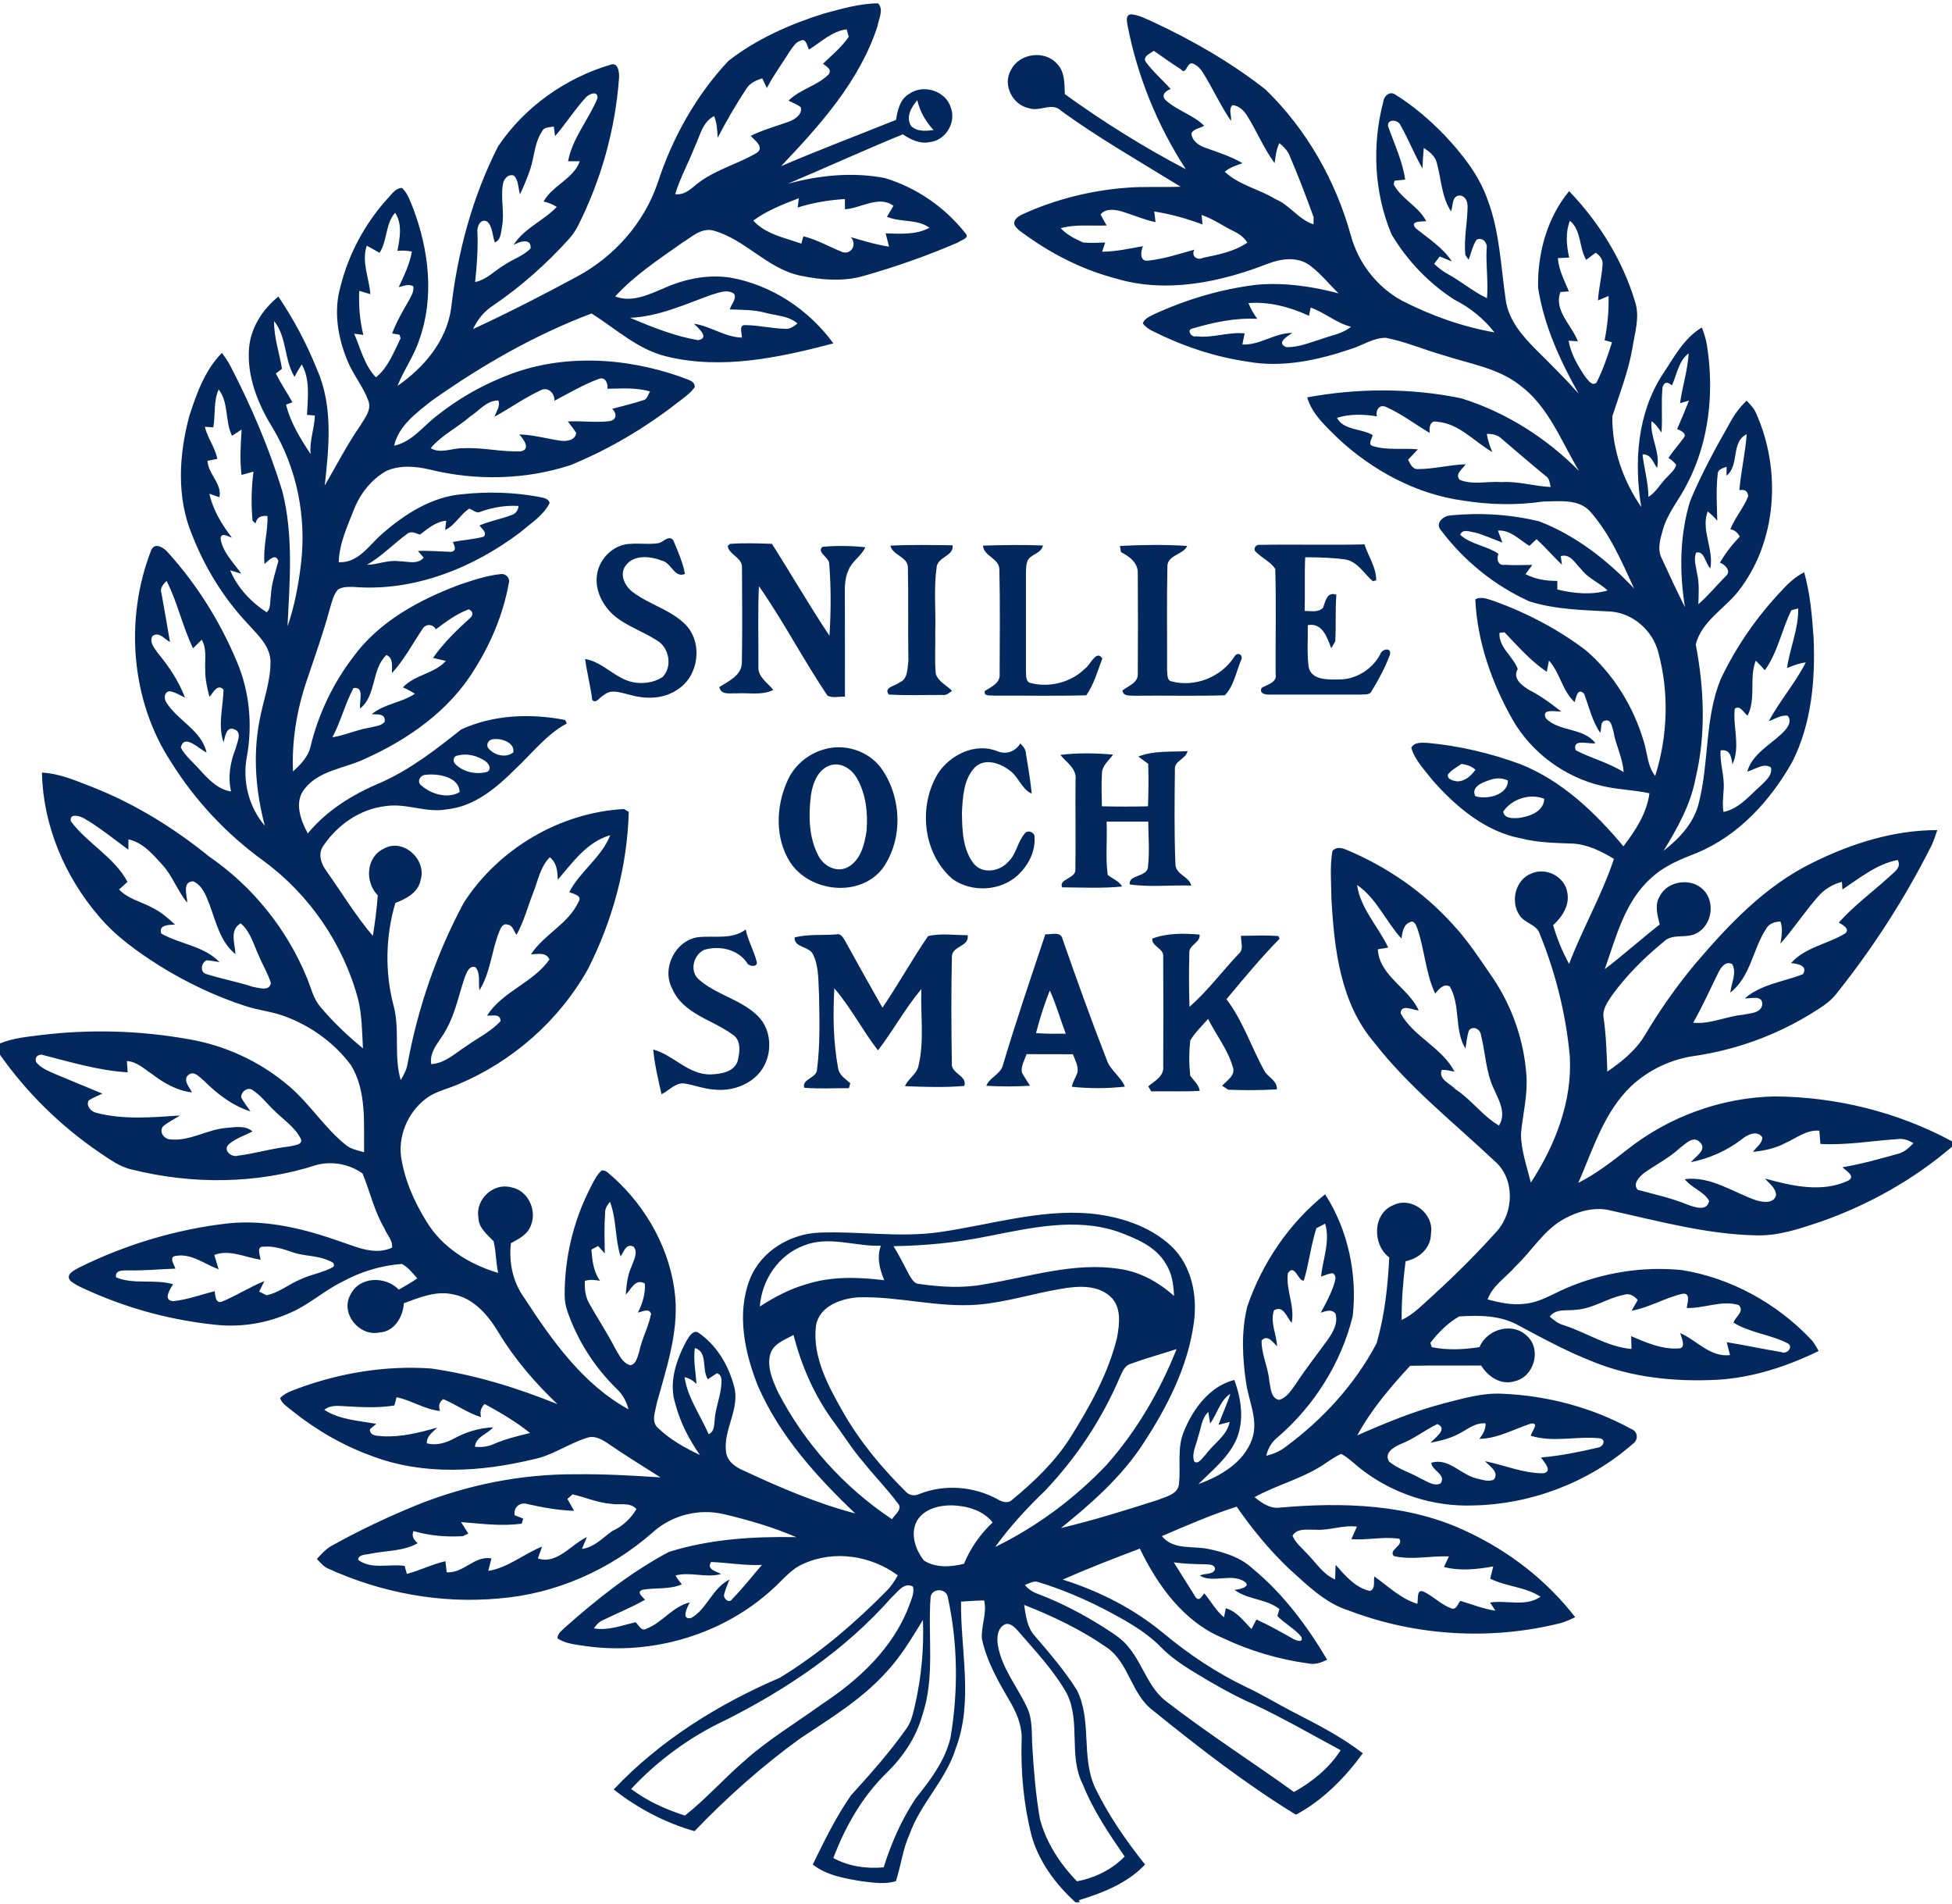 <?xml version="1.0" encoding="UTF-8" ?>
<!DOCTYPE svg PUBLIC "-//W3C//DTD SVG 1.1//EN" "http://www.w3.org/Graphics/SVG/1.1/DTD/svg11.dtd">
<svg width="240pt" height="234pt" viewBox="0 0 607 591" version="1.1" xmlns="http://www.w3.org/2000/svg">
<g id="#fffffeff">
</g>
<g id="#02285eff">
<path fill="#02285e" opacity="1.00" d=" M 256.05 3.84 C 261.60 2.35 267.24 0.67 273.03 0.62 C 274.93 2.49 273.24 5.45 272.88 7.69 C 267.35 24.77 255.02 38.46 242.89 51.24 C 254.70 46.18 266.72 41.65 278.64 36.85 C 279.11 33.82 279.86 30.41 282.75 28.75 C 287.19 25.61 294.22 27.87 295.72 33.18 C 297.36 37.80 293.98 43.28 289.08 43.77 C 286.04 44.41 283.19 42.99 280.74 41.35 C 268.74 46.28 256.93 51.64 244.99 56.72 C 254.75 54.06 265.12 53.02 275.11 54.93 C 284.98 57.88 293.92 64.08 300.26 72.17 C 301.66 73.65 298.72 74.26 297.89 74.97 C 288.38 79.08 278.59 82.53 268.62 85.35 C 262.28 87.20 255.50 86.65 249.12 85.33 C 238.84 83.34 231.96 74.16 222.05 71.33 C 218.19 70.17 215.09 73.29 212.07 75.12 C 204.84 80.23 197.30 85.19 191.30 91.74 C 196.41 93.76 201.64 91.20 206.32 89.25 C 212.75 86.34 219.95 84.83 226.99 85.88 C 239.87 88.12 251.49 95.83 259.15 106.35 C 242.42 110.75 224.60 114.59 207.43 110.45 C 198.41 108.35 191.56 101.83 183.95 97.05 C 166.23 103.73 149.62 113.28 134.19 124.22 C 129.48 127.97 123.97 131.93 122.56 138.15 C 128.17 136.96 131.56 132.09 135.88 128.81 C 142.19 123.80 149.22 119.70 156.71 116.71 C 174.21 109.43 194.34 110.58 211.96 116.84 C 213.44 117.63 216.05 117.75 216.05 119.92 C 214.67 121.92 212.60 123.26 210.73 124.74 C 200.53 132.66 189.33 139.33 177.37 144.21 C 163.31 148.79 147.94 149.09 133.60 145.56 C 129.22 144.54 124.38 144.11 120.16 146.00 C 115.51 148.60 112.04 153.01 110.09 157.93 C 108.01 163.24 105.49 168.56 105.34 174.37 C 111.63 174.70 114.96 168.74 119.22 165.22 C 126.17 159.21 134.51 153.95 143.88 153.23 C 151.58 152.39 159.40 152.62 167.04 153.96 C 168.42 154.35 170.44 154.25 170.92 155.95 C 169.02 159.85 165.10 162.21 161.92 164.98 C 147.21 176.16 128.74 183.57 110.04 182.07 C 108.38 182.03 106.59 181.96 105.11 182.86 C 103.63 184.49 103.23 186.74 102.58 188.78 C 100.54 196.35 97.89 203.74 95.39 211.17 C 92.31 220.24 90.70 229.85 91.11 239.44 C 93.50 237.26 95.91 234.81 96.60 231.52 C 99.04 221.52 103.57 212.04 109.82 203.86 C 117.93 192.72 130.59 185.93 143.26 181.24 C 147.41 179.88 151.60 178.44 155.97 178.05 C 157.43 177.97 158.68 179.46 158.22 180.88 C 156.51 190.39 152.73 199.48 147.58 207.63 C 139.80 220.47 126.97 229.47 113.47 235.51 C 107.21 238.52 99.34 239.00 94.75 244.79 C 91.37 248.89 93.48 254.58 95.71 258.70 C 101.60 251.53 109.72 246.52 118.20 242.99 C 127.48 238.90 135.53 232.65 143.40 226.38 C 153.42 221.76 165.05 221.33 175.76 223.43 C 175.88 223.70 176.13 224.25 176.25 224.52 C 169.92 227.90 165.56 233.71 160.41 238.52 C 154.49 244.42 147.64 250.32 138.98 251.20 C 132.55 252.41 126.30 249.19 119.88 250.21 C 111.98 251.09 104.91 256.04 100.55 262.55 C 98.74 265.09 99.88 268.23 101.58 270.48 C 106.32 277.20 110.60 284.27 115.93 290.55 C 116.63 286.37 117.16 282.17 117.47 277.95 C 113.39 273.78 113.79 266.02 119.39 263.42 C 125.38 260.03 132.75 266.85 130.81 273.13 C 130.10 277.08 126.33 279.02 122.94 280.31 C 119.87 290.72 119.64 301.93 122.44 312.43 C 124.40 319.96 122.39 327.95 124.62 335.41 C 125.48 333.86 126.38 332.30 126.70 330.55 C 129.89 313.02 135.78 295.94 144.22 280.24 C 155.00 263.48 174.11 252.19 194.04 251.11 C 194.41 251.33 195.15 251.78 195.52 252.00 C 195.08 268.96 190.49 285.79 182.81 300.90 C 173.86 316.89 159.35 329.63 142.47 336.70 C 139.50 337.99 136.28 338.72 133.50 340.42 C 127.46 344.35 123.88 351.76 124.68 358.94 C 125.72 366.24 128.76 373.16 132.64 379.38 C 137.52 387.47 146.02 392.71 154.92 395.33 C 154.17 392.09 154.28 388.68 153.49 385.48 C 151.44 383.34 148.77 381.29 148.76 378.02 C 147.82 372.45 153.44 367.22 158.93 368.71 C 164.03 369.59 166.96 375.55 165.19 380.26 C 164.31 383.24 161.42 384.74 158.88 386.09 C 158.19 392.01 159.44 398.10 162.96 402.98 C 171.59 416.25 181.25 429.95 195.42 437.73 C 194.81 435.26 193.57 433.02 191.70 431.29 C 184.90 424.66 179.65 416.45 176.52 407.48 C 175.88 405.72 175.56 403.85 175.59 401.99 C 175.58 390.71 178.25 379.46 183.32 369.39 C 184.38 367.33 185.33 365.12 187.04 363.50 C 188.51 363.22 189.42 364.66 190.48 365.40 C 201.20 374.99 208.68 388.51 209.99 402.93 C 210.93 414.28 207.14 425.19 204.20 435.96 C 203.82 438.34 202.41 441.48 204.51 443.44 C 208.27 447.11 212.94 449.69 217.65 451.94 C 214.24 447.08 211.48 441.74 209.99 435.97 C 207.89 429.40 210.29 422.43 213.39 416.60 C 214.21 415.38 215.06 413.33 216.89 413.72 C 222.73 417.56 226.56 423.99 228.29 430.68 C 230.18 437.65 224.83 444.06 225.78 451.03 C 226.17 453.99 228.78 455.76 231.32 456.83 C 242.52 462.05 253.96 466.96 265.94 470.11 C 253.87 458.62 242.38 445.89 235.67 430.43 C 231.56 420.07 228.99 408.05 233.17 397.31 C 236.62 388.53 245.82 383.05 255.07 382.80 C 267.42 382.33 279.83 384.43 292.15 382.65 C 307.69 380.44 323.08 375.52 338.93 376.85 C 348.00 377.74 357.34 380.62 364.14 386.92 C 370.57 392.95 372.42 402.39 371.24 410.84 C 369.40 424.51 362.93 437.05 355.46 448.46 C 348.74 458.78 339.41 466.98 329.91 474.66 C 340.08 472.22 350.08 469.11 360.04 465.92 C 362.54 464.86 366.39 464.20 366.62 460.86 C 367.22 455.37 365.93 449.56 368.26 444.35 C 371.10 437.45 376.26 430.53 383.82 428.61 C 386.06 434.60 387.01 441.52 384.29 447.53 C 381.67 452.98 376.86 456.83 372.64 460.99 C 379.49 458.53 386.67 454.35 389.29 447.16 C 391.43 441.37 388.43 435.56 387.55 429.85 C 386.34 421.90 385.91 413.62 387.86 405.76 C 392.50 392.23 400.88 379.85 412.07 370.89 C 419.20 381.98 422.11 395.76 420.64 408.82 C 417.05 423.34 408.69 436.61 397.37 446.37 C 395.49 447.82 394.26 449.87 393.78 452.19 C 395.84 451.65 397.87 450.88 399.57 449.56 C 411.24 441.00 421.34 430.03 428.08 417.19 C 430.58 408.54 431.57 399.49 432.00 390.51 C 426.74 386.59 426.76 376.92 433.24 374.28 C 438.94 371.43 446.01 376.89 444.98 383.09 C 445.00 387.58 441.26 390.89 437.08 391.70 C 436.33 397.75 435.80 403.85 435.87 409.96 C 439.62 408.21 442.44 405.12 445.50 402.43 C 452.45 396.08 459.14 389.43 465.42 382.43 C 470.88 376.38 471.12 365.87 464.65 360.45 C 451.94 348.46 438.05 337.54 427.28 323.64 C 416.79 311.39 414.89 294.55 414.03 279.06 C 413.98 274.10 413.49 269.08 414.33 264.17 C 415.37 262.84 417.18 263.13 418.55 263.72 C 431.16 268.95 442.69 276.89 451.84 287.06 C 456.59 292.13 460.33 298.00 464.27 303.69 C 470.28 312.64 473.92 323.18 474.66 333.94 C 475.10 340.02 473.53 345.98 472.97 352.00 C 472.97 357.22 474.80 362.22 476.04 367.25 C 483.59 355.65 488.95 342.06 488.15 328.02 C 486.97 315.01 483.78 302.19 478.87 290.10 C 478.03 287.03 474.28 286.72 472.63 284.30 C 469.57 280.07 471.15 273.13 476.15 271.18 C 480.69 269.09 486.63 272.09 487.38 277.09 C 488.15 281.06 485.78 284.67 482.97 287.22 C 484.16 291.41 485.84 295.44 487.93 299.26 C 492.15 288.19 498.15 277.86 501.87 266.61 C 497.92 264.23 493.64 262.07 488.95 261.85 C 483.64 261.66 478.29 261.57 473.11 260.27 C 461.99 258.20 452.93 250.56 445.62 242.34 C 443.13 239.10 440.00 236.04 438.86 232.03 C 439.87 230.21 442.15 230.49 443.92 230.55 C 453.80 231.46 463.55 233.75 472.85 237.19 C 485.76 242.35 496.03 252.20 504.83 262.71 C 508.56 257.82 512.10 252.44 512.91 246.21 C 507.99 245.14 502.91 245.08 498.01 243.89 C 486.58 241.18 476.35 233.67 470.45 223.49 C 463.94 212.03 459.35 199.14 458.77 185.91 C 460.68 184.91 462.77 185.89 464.65 186.47 C 474.81 190.14 484.51 195.23 493.13 201.76 C 501.71 209.13 507.89 219.17 511.11 229.97 C 512.29 233.59 512.23 237.72 514.71 240.81 C 518.62 228.42 519.08 214.84 515.64 202.27 C 513.90 195.64 507.87 190.31 501.00 189.72 C 492.45 189.25 483.68 189.15 475.46 186.51 C 464.76 181.62 455.27 173.98 448.20 164.58 C 446.08 162.40 448.68 159.97 451.01 159.83 C 460.21 158.91 469.64 159.49 478.63 161.67 C 490.02 166.06 499.85 173.75 508.16 182.57 C 504.30 174.21 500.61 165.50 494.43 158.55 C 490.80 154.58 484.71 155.49 479.87 155.51 C 471.67 156.71 463.31 156.55 455.12 155.24 C 440.44 153.26 426.84 145.89 416.07 135.88 C 412.31 132.13 408.02 128.42 406.50 123.13 C 422.29 120.22 438.67 120.18 454.41 123.42 C 468.25 127.73 480.85 135.73 491.02 146.01 C 485.47 136.79 481.54 125.95 472.61 119.33 C 465.80 113.98 457.00 112.70 448.98 110.06 C 442.92 108.37 437.11 105.79 430.93 104.61 C 427.05 104.58 423.70 106.99 420.09 108.09 C 409.86 111.55 398.82 113.98 388.03 112.04 C 377.69 110.54 367.67 107.17 358.35 102.48 C 357.19 101.92 356.12 101.16 355.37 100.11 C 355.95 98.46 357.76 97.91 359.16 97.15 C 369.25 92.56 380.01 89.37 391.04 88.09 C 399.52 87.38 408.05 88.62 416.24 90.79 C 413.18 87.82 410.51 84.39 407.03 81.89 C 403.29 79.36 398.43 79.98 394.43 81.51 C 379.50 87.35 362.60 90.90 346.88 86.14 C 337.14 83.57 327.97 79.06 319.76 73.25 C 318.27 72.11 316.43 71.19 315.47 69.52 C 315.00 67.80 316.78 66.75 318.09 66.15 C 328.11 61.60 338.95 58.86 349.93 57.99 C 355.65 57.49 361.40 57.86 367.14 57.64 C 354.68 49.97 341.94 42.69 330.05 34.11 C 327.24 31.19 323.36 34.42 320.01 33.24 C 314.91 32.29 311.66 25.95 314.36 21.38 C 316.87 16.17 324.80 15.05 328.64 19.37 C 331.19 21.85 330.96 25.61 331.13 28.86 C 343.11 37.50 355.66 45.37 368.75 52.20 C 359.91 38.63 353.70 23.36 350.62 7.46 C 350.42 6.14 349.90 3.97 351.97 4.05 C 354.31 4.32 356.43 5.48 358.57 6.41 C 370.90 12.15 382.78 19.00 393.51 27.39 C 406.27 39.75 415.36 55.75 420.08 72.85 C 422.40 81.36 428.22 88.87 435.99 93.08 C 445.03 97.71 454.69 101.16 464.72 102.92 C 461.37 98.64 457.11 95.20 452.27 92.76 C 444.31 87.65 437.53 80.57 432.71 72.43 C 427.28 59.49 426.60 44.67 430.17 31.14 C 430.35 29.40 432.19 27.82 433.85 28.98 C 439.54 32.46 444.61 36.90 449.25 41.67 C 454.68 47.47 459.79 53.85 462.49 61.42 C 466.35 71.43 466.67 82.27 468.22 92.76 C 469.03 99.04 473.37 103.97 477.65 108.30 C 482.16 112.76 486.66 117.25 490.91 121.96 C 485.11 111.72 480.11 100.76 478.29 89.06 C 478.07 78.42 481.07 67.30 487.94 59.01 C 497.24 68.71 504.59 80.48 508.45 93.41 C 510.02 98.16 508.32 103.12 507.61 107.88 C 506.34 115.14 503.63 122.02 501.38 129.00 C 501.23 139.05 504.70 148.98 510.37 157.23 C 508.08 143.31 509.13 128.06 517.02 115.98 C 520.52 110.73 523.61 104.71 529.22 101.40 C 529.88 103.16 530.49 104.96 530.78 106.83 C 533.09 121.27 531.55 136.60 524.80 149.71 C 522.42 154.66 518.62 158.88 517.10 164.24 C 516.29 167.11 515.27 170.37 516.75 173.20 C 519.09 178.28 521.43 183.37 523.96 188.36 C 522.19 177.43 522.31 166.02 525.56 155.38 C 529.05 146.96 533.45 138.95 537.94 131.04 C 539.32 128.50 541.01 126.13 543.15 124.16 C 544.22 125.31 545.39 126.45 546.02 127.93 C 554.01 145.63 552.68 167.94 540.51 183.46 C 536.17 188.94 529.08 192.81 527.32 199.96 C 529.93 213.64 530.53 227.86 527.27 241.50 C 525.75 249.71 521.61 257.07 517.30 264.11 C 522.20 260.30 526.77 255.45 528.26 249.25 C 531.50 236.64 530.08 223.09 535.01 210.88 C 539.83 200.66 546.36 191.26 554.14 183.08 C 556.12 180.87 558.37 178.86 561.03 177.50 C 562.91 184.16 563.50 191.10 563.96 197.98 C 564.53 211.01 563.31 224.58 557.36 236.39 C 550.58 248.47 540.69 259.32 527.71 264.74 C 522.65 266.70 517.48 268.77 513.47 272.55 C 505.24 279.82 502.53 290.95 499.02 300.91 C 504.85 296.45 510.33 291.53 516.11 287.01 C 515.42 284.16 514.44 280.92 516.12 278.23 C 518.57 273.34 525.98 272.36 529.72 276.27 C 533.46 280.04 532.35 287.21 527.65 289.69 C 524.48 291.53 520.17 289.64 517.41 292.32 C 511.37 297.26 505.78 302.81 501.20 309.14 C 499.88 311.16 498.24 313.37 498.65 315.92 C 499.44 321.50 499.64 327.12 499.81 332.74 C 504.29 329.69 508.65 326.18 511.47 321.47 C 516.00 313.84 521.11 306.55 526.76 299.71 C 537.30 287.28 548.84 275.01 563.71 267.77 C 575.70 261.83 588.95 257.63 602.42 257.67 C 601.88 259.34 601.32 261.02 600.55 262.61 C 592.30 279.01 582.29 294.51 570.81 308.84 C 568.71 311.44 565.75 313.11 562.96 314.87 C 552.05 321.53 539.81 325.96 527.16 327.84 C 519.76 328.84 512.71 332.15 507.25 337.25 C 498.79 345.30 495.36 356.91 490.80 367.33 C 496.28 364.55 501.15 360.80 505.96 357.02 C 518.97 346.72 535.38 340.76 551.98 340.46 C 571.06 340.62 590.19 345.33 607.00 354.42 L 607.00 356.11 C 595.01 366.36 581.01 374.21 566.14 379.42 C 559.62 381.60 552.94 383.90 545.96 383.65 C 530.67 383.32 515.83 379.23 500.99 375.96 C 496.06 374.67 490.90 376.09 486.54 378.45 C 480.13 381.86 476.46 388.42 471.29 393.27 C 468.40 396.70 464.14 399.19 462.59 403.58 C 466.30 404.57 470.15 405.41 474.01 404.94 C 478.77 404.56 482.84 401.85 487.13 400.03 C 498.36 395.24 510.84 393.22 523.00 394.45 C 538.26 396.90 552.47 404.77 563.10 415.94 C 564.12 417.00 564.81 418.33 565.53 419.62 C 555.69 424.40 545.10 427.89 534.12 428.55 C 520.94 429.23 507.44 427.91 495.15 422.85 C 487.25 419.76 479.80 415.71 472.34 411.72 C 466.75 408.51 459.99 408.43 453.73 408.87 C 450.22 410.90 447.22 413.87 444.79 417.09 C 444.90 417.42 445.12 418.08 445.23 418.41 C 450.11 419.42 455.17 419.17 460.07 418.40 C 462.43 412.73 470.42 410.51 474.91 414.99 C 479.46 419.21 477.02 427.61 471.06 429.00 C 466.82 430.34 462.74 427.64 460.59 424.13 C 453.22 424.17 445.86 424.06 438.50 424.21 C 432.35 430.86 426.40 437.85 422.06 445.84 C 430.82 441.97 439.70 438.32 448.99 435.89 C 454.88 434.41 460.85 432.58 467.00 432.89 C 481.01 433.45 494.97 437.10 507.27 443.86 C 509.44 444.67 509.53 447.36 507.65 448.56 C 494.03 460.49 476.07 467.31 457.97 467.63 C 445.64 468.07 433.23 464.01 423.46 456.49 C 421.31 454.87 419.44 452.87 417.07 451.59 C 414.95 452.52 413.11 453.95 411.17 455.18 C 404.61 459.40 396.91 461.30 390.12 465.05 C 392.34 466.84 394.91 468.70 397.96 468.30 C 417.52 466.56 438.20 467.14 456.23 475.78 C 469.28 481.86 481.02 490.95 489.83 502.37 C 488.35 503.07 486.85 503.78 485.27 504.21 C 463.61 509.63 440.31 508.26 419.45 500.31 C 412.01 497.98 406.40 492.30 400.76 487.22 C 394.68 481.42 389.34 474.90 384.56 468.01 C 376.61 470.52 368.96 473.89 361.30 477.16 C 364.92 481.61 370.90 480.11 375.84 481.16 C 380.78 482.21 385.86 483.77 389.61 487.33 C 399.08 495.15 406.46 505.09 412.70 515.59 C 410.92 516.48 408.96 517.19 406.94 516.76 C 397.72 515.52 388.69 512.84 380.28 508.86 C 368.14 503.83 359.97 492.53 354.45 481.04 C 346.39 484.09 338.34 487.20 330.46 490.68 C 341.78 494.24 352.55 499.70 361.72 507.29 C 369.69 513.95 378.41 519.74 387.79 524.22 C 392.69 526.50 397.28 529.36 402.08 531.82 C 409.55 535.69 417.13 539.49 423.78 544.69 C 418.24 552.29 411.32 559.31 402.98 563.77 C 387.33 554.20 372.76 542.87 358.50 531.34 C 351.78 526.33 351.12 516.63 344.21 511.80 C 336.25 506.28 327.47 502.08 318.47 498.54 C 318.98 501.89 319.38 505.55 321.77 508.17 C 326.39 513.56 331.06 518.98 334.86 525.00 C 339.65 534.47 336.09 545.82 340.55 555.42 C 344.70 563.97 350.15 571.84 356.07 579.26 C 350.65 585.05 342.96 588.06 335.53 590.35 C 335.57 590.51 335.64 590.84 335.68 591.00 L 334.42 591.00 C 328.17 585.30 322.89 578.20 320.68 569.94 C 318.33 560.49 317.43 550.72 317.67 541.00 C 317.98 536.86 316.50 532.89 314.51 529.34 C 310.77 522.93 306.87 516.40 305.33 509.05 C 305.04 505.06 306.98 501.17 306.03 497.16 C 303.63 497.20 301.23 497.35 298.85 497.53 C 298.66 512.73 302.77 528.52 297.18 543.24 C 294.12 553.02 286.25 560.26 282.83 569.87 C 280.71 574.50 280.17 579.62 278.59 584.42 C 275.12 585.53 271.42 584.85 267.89 584.45 C 262.63 583.56 257.05 582.66 252.74 579.26 C 256.36 571.90 259.94 564.44 264.66 557.71 C 270.71 551.07 276.69 544.33 281.88 536.98 C 283.47 534.77 283.96 532.04 284.59 529.46 C 286.53 520.86 287.34 512.02 287.00 503.22 C 283.42 509.05 279.89 515.01 275.12 519.97 C 267.62 528.12 258.10 533.89 248.96 539.97 C 237.09 548.55 226.11 558.32 215.97 568.89 C 206.83 566.28 198.29 561.79 190.84 555.92 C 205.21 540.70 223.34 529.41 242.49 521.20 C 254.59 513.82 265.48 504.53 275.43 494.47 C 276.96 492.98 278.16 491.21 279.18 489.35 C 270.84 483.21 259.38 481.40 249.84 485.77 C 246.01 487.35 243.46 490.75 240.46 493.43 C 225.01 507.73 202.97 514.26 182.17 511.36 C 179.18 510.86 175.92 510.71 173.35 508.93 C 173.34 507.44 174.71 506.55 175.64 505.60 C 185.62 496.75 196.19 488.34 208.01 482.07 C 220.78 478.06 234.30 477.24 247.60 477.48 C 240.37 474.38 232.78 472.14 225.13 470.35 C 217.38 468.48 208.88 470.64 202.98 475.99 C 189.72 487.66 172.72 495.19 155.06 496.55 C 136.91 498.23 118.43 494.76 101.89 487.18 C 100.51 486.54 99.57 485.32 98.54 484.27 C 99.93 482.76 101.31 481.16 103.15 480.16 C 111.68 475.40 120.54 471.22 129.58 467.52 C 145.26 461.21 162.15 457.83 179.07 457.93 C 187.86 457.82 196.63 458.33 205.40 458.91 C 200.05 455.50 194.63 452.20 189.41 448.60 C 187.39 447.22 184.95 445.67 182.42 446.64 C 176.76 448.41 171.85 452.07 165.98 453.25 C 149.58 457.22 131.72 458.37 115.69 452.27 C 106.68 449.05 98.33 444.17 90.87 438.21 C 89.52 437.01 87.67 436.08 87.10 434.25 C 88.55 432.68 90.63 432.04 92.54 431.28 C 105.75 426.42 119.98 424.04 134.05 425.05 C 147.56 426.97 160.71 431.01 173.34 436.13 C 166.38 429.51 160.05 422.17 155.07 413.92 C 151.87 408.60 147.42 403.23 140.99 402.02 C 135.67 400.77 130.50 402.95 125.60 404.75 C 125.29 409.00 122.72 413.55 118.03 413.85 C 111.68 415.21 105.70 407.84 109.01 402.04 C 111.82 396.35 119.88 396.27 124.02 400.53 C 125.99 399.44 127.91 398.28 129.77 397.03 C 128.31 395.40 126.94 393.59 124.99 392.54 C 118.43 393.02 112.02 395.00 106.27 398.17 C 100.77 400.87 96.19 405.12 90.57 407.59 C 83.19 410.97 74.90 412.35 66.83 411.43 C 53.88 410.09 41.14 406.77 29.19 401.59 C 26.73 400.47 24.14 399.52 21.97 397.86 C 20.11 395.80 23.12 394.52 24.62 393.65 C 39.13 386.47 54.89 381.75 70.99 379.92 C 83.05 378.67 95.02 381.72 106.30 385.74 C 111.26 387.41 116.70 389.89 121.89 387.48 C 122.25 385.27 120.31 383.47 119.54 381.51 C 116.40 376.18 115.06 370.08 112.75 364.43 C 108.71 361.51 103.32 360.51 98.49 361.75 C 80.00 367.75 59.81 367.88 41.00 363.19 C 37.24 362.38 34.12 360.02 30.98 357.93 C 18.96 349.74 8.38 339.41 0.00 327.51 L 0.00 323.98 C 4.08 322.31 8.51 321.91 12.85 321.37 C 28.02 319.53 43.47 319.96 58.52 322.65 C 70.02 324.56 80.98 329.65 89.83 337.23 C 96.34 342.72 100.86 350.20 107.52 355.53 C 109.13 356.87 111.25 357.24 113.22 357.81 C 113.10 348.78 114.04 338.86 109.18 330.80 C 103.99 323.80 96.60 318.48 88.42 315.51 C 84.54 314.07 80.39 313.68 76.47 312.41 C 66.93 309.33 57.81 304.97 49.31 299.66 C 42.53 295.32 35.86 290.58 30.67 284.36 C 20.10 272.05 13.35 256.09 13.05 239.79 C 18.80 240.07 24.10 242.52 29.40 244.55 C 42.33 249.72 54.25 257.14 65.05 265.89 C 78.58 275.18 89.26 288.48 95.47 303.66 C 96.72 306.64 97.39 309.97 99.52 312.49 C 103.51 317.29 108.07 321.57 112.87 325.54 C 112.59 320.50 112.58 315.39 111.41 310.46 C 106.87 293.23 96.26 277.71 81.88 267.18 C 70.51 258.95 60.72 248.54 53.28 236.63 C 40.67 217.54 38.75 192.15 46.89 170.96 C 47.95 167.84 51.06 169.85 52.42 171.57 C 61.38 181.51 68.54 193.04 73.70 205.38 C 77.60 214.61 78.56 224.97 76.77 234.82 C 75.32 242.37 77.34 250.47 82.36 256.33 C 79.57 245.85 78.62 234.80 80.61 224.09 C 81.72 217.70 84.24 211.50 84.11 204.94 C 83.83 200.30 80.20 197.00 77.28 193.77 C 69.74 185.82 63.84 176.34 59.84 166.15 C 54.81 154.37 55.62 140.90 58.91 128.78 C 61.18 121.83 63.76 114.57 69.03 109.29 C 69.97 110.61 70.89 111.94 71.65 113.37 C 78.12 125.86 83.68 138.86 87.80 152.32 C 91.29 166.06 90.10 180.33 89.41 194.31 C 91.60 188.05 92.79 181.50 93.59 174.93 C 95.36 160.31 92.32 145.07 84.68 132.44 C 80.17 125.13 76.77 116.63 77.44 107.90 C 77.93 101.48 81.65 95.76 86.57 91.79 C 91.33 98.88 95.39 106.45 98.55 114.39 C 103.62 125.73 102.32 138.55 100.98 150.53 C 104.61 144.35 107.86 137.93 111.95 132.03 C 113.36 129.67 115.67 127.05 114.52 124.11 C 112.92 119.76 109.85 116.13 108.09 111.85 C 105.06 104.63 103.67 96.37 105.87 88.72 C 108.37 78.62 113.42 69.22 120.37 61.48 C 121.72 60.13 122.85 58.10 124.99 58.01 C 126.84 59.68 127.54 62.17 128.48 64.38 C 133.36 77.28 135.12 91.99 130.39 105.20 C 128.76 110.28 125.53 114.61 123.61 119.57 C 131.80 113.88 138.82 105.66 140.28 95.50 C 142.28 78.05 146.90 60.75 154.90 45.07 C 163.11 32.86 175.89 23.79 189.98 19.67 C 192.28 18.89 192.66 22.35 192.49 23.92 C 191.33 39.84 186.93 55.51 179.75 69.77 C 178.98 71.27 178.01 72.67 176.89 73.93 C 169.92 81.63 162.12 88.58 153.53 94.44 C 150.67 96.22 148.52 98.87 147.09 101.90 C 158.09 96.80 168.90 91.28 179.56 85.51 C 191.05 79.30 200.28 68.91 204.50 56.49 C 209.05 42.49 216.40 29.30 226.49 18.54 C 235.21 11.72 245.54 7.17 256.05 3.84 M 251.55 15.01 C 250.99 14.00 250.70 11.35 248.96 12.24 C 247.32 12.68 246.50 14.33 245.56 15.60 C 243.21 19.39 240.52 22.98 238.46 26.96 C 237.99 25.95 237.51 24.95 237.04 23.95 C 235.09 24.54 233.14 25.43 232.04 27.24 C 228.83 32.13 225.89 37.20 223.18 42.39 C 223.04 40.12 222.95 37.81 222.06 35.68 C 218.44 37.48 217.73 41.74 216.11 45.06 C 214.18 50.07 211.51 54.80 209.96 59.94 C 213.32 60.42 215.47 57.55 217.96 55.86 C 223.24 52.14 229.61 50.45 235.15 47.22 C 237.96 45.46 234.76 43.29 233.44 41.83 C 237.24 39.95 241.33 38.84 245.30 37.42 C 247.10 36.75 249.54 35.20 249.04 32.97 C 247.95 31.98 246.46 31.58 245.21 30.87 C 248.82 27.29 254.21 26.25 257.74 22.65 C 258.77 21.05 256.92 20.23 255.93 19.41 C 258.68 16.72 261.75 14.23 263.93 11.03 C 263.77 10.45 263.45 9.29 263.29 8.71 C 258.69 9.27 255.32 12.68 251.55 15.01 M 356.32 18.86 C 358.57 21.93 361.49 24.44 364.04 27.25 C 362.60 27.81 360.99 29.02 362.35 30.60 C 365.89 33.96 370.95 35.22 374.45 38.68 C 373.17 39.47 371.30 39.57 370.49 41.00 C 370.59 43.25 372.62 44.72 374.56 45.43 C 378.56 46.91 382.70 48.11 386.39 50.34 C 384.43 50.97 382.46 51.65 380.85 52.98 C 385.28 57.15 391.52 58.35 396.62 61.49 C 401.09 63.33 403.81 67.83 408.45 69.34 C 408.46 68.78 408.48 67.67 408.49 67.11 C 406.19 60.74 403.76 54.40 401.10 48.17 C 400.50 46.46 399.17 45.21 397.83 44.08 C 396.88 46.03 396.65 48.18 396.36 50.30 C 392.94 45.68 390.79 40.28 387.73 35.44 C 386.73 33.87 385.21 32.45 383.29 32.26 C 381.90 33.46 383.05 35.59 382.80 37.16 C 379.46 32.36 377.10 26.96 373.97 22.03 C 373.25 20.90 372.27 19.87 371.00 19.38 C 369.04 18.52 368.98 23.24 367.20 21.13 C 364.35 19.29 361.57 17.35 358.80 15.39 C 357.75 16.16 355.15 17.20 356.32 18.86 M 181.99 30.08 C 178.62 33.82 175.90 38.11 172.60 41.92 C 172.50 41.17 172.31 39.66 172.21 38.91 C 170.91 39.24 169.14 38.99 168.53 40.50 C 166.22 43.90 166.19 48.17 164.96 51.97 C 164.05 54.72 162.93 57.39 161.70 60.01 C 161.10 58.06 161.32 55.68 159.78 54.15 C 157.86 53.62 156.57 55.35 156.35 57.06 C 155.68 61.34 156.91 65.69 156.12 69.98 C 155.73 71.78 155.90 74.06 153.89 74.97 C 153.07 72.86 153.24 70.13 151.54 68.50 C 149.37 67.27 148.18 70.23 148.47 71.98 C 148.67 77.10 148.28 82.18 147.75 87.27 C 151.39 86.53 153.92 83.62 157.04 81.83 C 159.64 80.10 162.76 79.12 164.98 76.85 C 165.34 73.42 161.45 74.70 159.68 75.75 C 163.00 70.53 168.98 68.24 173.14 63.93 C 171.88 63.11 170.51 62.54 169.03 62.24 C 171.84 57.17 178.30 55.27 180.29 49.72 C 179.38 49.72 177.56 49.72 176.65 49.72 C 178.00 42.53 183.04 36.81 185.78 30.17 C 186.04 27.48 182.91 28.87 181.99 30.08 M 283.31 38.73 C 285.13 40.60 287.94 40.31 290.30 40.03 C 287.88 37.38 286.04 34.27 285.25 30.74 C 283.40 32.89 281.58 35.95 283.31 38.73 M 431.67 38.89 C 433.57 44.35 436.13 49.64 436.96 55.43 C 436.13 55.51 434.48 55.68 433.65 55.77 L 433.38 56.90 C 435.75 61.45 441.11 63.67 443.50 68.36 C 442.00 68.50 438.12 68.22 440.30 70.62 C 444.24 73.79 448.64 76.54 451.48 80.87 C 450.21 80.36 448.95 79.84 447.70 79.32 C 447.11 80.08 446.53 80.84 445.96 81.61 C 447.25 82.81 448.63 83.94 450.20 84.78 C 454.40 87.07 458.06 90.24 462.40 92.30 C 462.83 87.22 462.04 82.10 462.28 76.99 C 462.71 75.18 461.05 73.17 459.17 74.11 C 457.90 75.98 457.50 78.26 456.69 80.33 C 456.44 79.98 455.94 79.28 455.69 78.93 C 455.14 73.96 456.30 69.01 456.36 64.04 C 456.45 62.45 455.83 60.57 454.00 60.37 C 451.36 60.40 451.92 63.56 451.21 65.29 C 448.24 60.78 448.18 55.15 446.76 50.09 C 446.19 48.04 444.44 46.68 442.75 45.57 C 442.53 47.70 442.40 49.83 442.34 51.97 C 439.79 47.60 437.98 42.84 435.47 38.47 C 434.75 36.71 431.20 36.49 431.67 38.89 M 248.04 64.11 C 248.13 63.39 248.32 61.93 248.41 61.21 C 243.52 63.09 238.49 65.04 234.24 68.16 C 238.05 72.42 244.02 73.50 249.19 75.33 C 249.35 74.76 249.67 73.61 249.82 73.04 C 254.11 74.11 257.94 76.36 262.00 77.97 C 264.88 78.85 266.58 75.31 264.54 73.31 C 268.47 74.44 272.40 75.67 276.45 76.27 C 276.12 74.88 275.77 73.51 275.39 72.15 C 279.97 72.24 284.83 72.68 289.02 70.40 C 285.20 67.57 280.05 68.82 275.81 66.97 C 276.47 65.83 277.15 64.70 277.84 63.58 C 273.32 60.19 267.69 64.37 262.76 64.64 C 262.75 63.84 262.74 62.26 262.73 61.46 C 257.75 61.80 252.80 62.58 248.04 64.11 M 342.26 66.23 C 342.79 67.43 343.50 68.54 344.14 69.69 C 339.37 69.89 334.52 69.24 329.84 70.52 C 331.71 72.58 334.31 73.85 336.82 74.98 C 339.10 75.19 341.39 75.05 343.68 74.99 C 343.35 75.94 343.03 76.89 342.72 77.85 C 347.03 77.82 351.23 76.86 355.45 76.11 C 354.69 77.64 354.31 81.01 357.01 80.61 C 361.93 80.11 366.66 78.52 371.40 77.21 C 370.29 79.32 372.38 80.64 374.13 79.73 C 378.87 78.75 383.80 77.82 387.87 75.03 C 386.89 73.38 385.32 72.27 383.63 71.47 C 380.28 69.82 377.21 67.62 373.65 66.42 C 373.72 67.16 373.86 68.62 373.93 69.36 C 369.06 67.56 364.06 66.13 358.93 65.34 C 359.03 66.17 359.23 67.83 359.33 68.65 C 355.73 67.91 352.37 66.39 348.86 65.33 C 346.70 64.73 343.87 64.27 342.26 66.23 M 118.02 78.20 C 116.70 77.44 115.39 76.69 114.05 75.97 C 112.36 81.02 114.79 86.00 115.17 91.04 C 114.02 90.69 112.86 90.35 111.71 90.01 C 111.52 94.60 111.87 99.23 112.98 103.70 C 112.27 103.61 110.85 103.44 110.14 103.35 C 112.12 107.94 113.35 113.22 116.90 116.89 C 120.74 113.83 122.42 109.05 124.57 104.80 L 124.24 103.65 C 123.67 103.55 122.52 103.36 121.94 103.26 C 123.28 99.66 125.20 96.34 127.13 93.04 C 127.82 91.66 128.83 90.21 128.51 88.59 C 127.04 87.73 125.47 88.53 123.99 88.87 C 125.65 85.31 127.39 81.72 128.08 77.81 C 126.60 77.49 125.08 77.43 123.58 77.59 C 124.33 73.64 125.20 69.35 122.87 65.72 C 119.80 69.21 120.50 74.35 118.02 78.20 M 488.18 68.23 C 486.75 71.93 487.11 75.88 487.96 79.67 C 487.08 79.71 485.32 79.79 484.44 79.83 C 484.69 83.53 486.50 86.81 487.86 90.18 C 487.20 90.23 485.89 90.33 485.23 90.37 C 483.10 96.16 488.79 100.67 490.65 105.70 C 489.93 105.65 488.49 105.55 487.77 105.50 C 488.49 109.68 490.71 113.45 493.08 116.90 C 493.95 117.82 494.96 119.69 496.43 118.59 C 498.45 114.59 499.94 110.27 501.27 105.99 C 500.69 105.83 499.55 105.52 498.97 105.37 C 499.88 100.84 500.33 96.23 500.20 91.61 C 499.10 92.07 498.00 92.53 496.91 92.99 C 497.13 89.32 498.07 85.74 498.32 82.08 C 498.58 80.37 497.54 79.03 496.21 78.15 C 495.22 78.90 494.23 79.64 493.24 80.37 C 490.99 76.55 491.77 71.14 488.18 68.23 M 221.06 91.30 C 212.87 94.27 204.78 98.02 195.92 98.39 C 202.73 101.26 209.76 104.10 217.07 105.35 C 220.85 104.71 217.15 101.57 215.78 100.23 C 220.97 100.96 225.41 104.44 230.72 104.54 C 230.76 103.36 229.60 100.41 231.84 100.67 C 235.95 100.70 239.99 101.71 244.10 101.81 C 245.63 102.02 246.85 101.01 247.99 100.16 C 245.20 97.72 241.39 97.76 238.00 96.83 C 234.40 95.84 230.64 95.92 226.94 95.79 C 227.33 94.19 229.18 92.57 228.27 90.93 C 226.10 89.33 223.33 90.69 221.06 91.30 M 388.22 93.82 C 388.90 95.58 389.87 97.20 390.97 98.72 C 384.12 98.33 377.32 99.81 370.79 101.73 C 368.86 102.08 370.51 104.64 371.97 104.14 C 377.02 104.79 382.01 102.69 387.03 103.24 C 386.86 104.10 386.52 105.82 386.34 106.68 C 391.77 106.99 396.40 103.03 401.87 103.11 C 400.42 104.05 396.65 106.26 400.05 107.52 C 403.83 107.60 407.38 106.06 410.93 104.98 C 414.04 103.85 417.49 103.35 420.11 101.18 C 415.53 100.03 411.97 96.74 407.57 95.22 C 407.44 95.85 407.18 97.12 407.05 97.76 C 401.16 95.06 394.74 93.30 388.22 93.82 M 85.22 99.40 C 85.17 104.47 86.87 109.30 87.69 114.24 C 87.22 114.61 86.26 115.35 85.78 115.72 C 87.32 118.79 89.25 121.64 90.93 124.64 C 90.44 124.82 89.44 125.19 88.95 125.38 C 90.30 130.94 93.45 136.03 96.59 140.77 C 96.16 136.69 97.81 132.81 97.91 128.76 C 97.30 128.71 96.08 128.61 95.47 128.57 C 95.69 123.35 96.53 117.61 93.83 112.87 C 93.01 114.13 92.26 115.42 91.60 116.77 C 88.29 111.42 89.26 104.30 85.22 99.40 M 519.91 119.42 C 518.44 118.13 517.47 118.34 516.98 120.04 C 516.51 124.70 517.03 129.39 516.66 134.06 C 515.75 132.78 514.90 131.41 513.55 130.54 C 513.04 135.53 516.38 140.10 515.29 145.09 C 514.06 143.35 513.40 140.70 510.77 140.86 C 511.24 145.29 512.58 149.59 512.60 154.07 C 514.96 152.64 516.23 150.08 518.15 148.18 C 519.24 146.88 520.83 145.84 521.24 144.09 C 520.57 143.24 519.77 142.54 518.84 141.98 C 520.28 139.71 522.13 137.74 523.69 135.56 C 524.54 134.24 522.45 133.33 521.52 133.00 C 522.79 130.06 524.04 127.12 525.21 124.13 C 524.51 124.33 523.12 124.74 522.43 124.94 C 523.15 119.74 524.82 114.70 525.11 109.44 C 521.94 111.80 521.47 116.04 519.91 119.42 M 172.40 124.19 C 172.53 121.82 170.37 119.67 168.02 120.98 C 163.06 123.30 158.57 126.50 153.79 129.15 C 154.28 127.52 155.68 125.85 154.96 124.09 C 151.29 124.06 148.90 127.39 146.04 129.20 C 142.13 132.60 137.28 134.92 133.92 138.92 C 137.11 140.80 140.67 138.81 144.06 138.94 C 150.07 138.61 156.01 140.18 162.00 139.90 C 165.19 139.23 162.70 135.96 161.46 134.65 C 165.68 134.74 169.74 135.91 173.88 136.54 C 175.82 136.89 178.89 136.67 179.17 134.17 C 178.39 132.93 177.45 131.79 176.58 130.61 C 180.91 130.39 185.28 131.04 189.59 130.52 C 191.79 130.11 191.89 128.13 190.39 126.69 C 193.56 125.82 196.77 125.10 199.88 124.05 C 201.28 123.88 201.49 122.26 202.14 121.30 C 197.84 120.01 193.32 120.41 188.90 120.44 C 189.11 118.74 188.18 116.55 186.12 117.42 C 181.35 119.18 176.91 121.82 172.40 124.19 M 66.31 132.46 C 65.66 132.41 64.35 132.31 63.70 132.27 C 64.53 135.78 66.90 138.68 67.57 142.25 C 66.81 142.40 65.28 142.70 64.52 142.85 C 64.71 147.02 69.11 149.91 68.23 154.18 C 67.45 153.90 65.90 153.36 65.12 153.09 C 66.22 158.17 69.00 162.66 72.11 166.75 C 71.01 166.43 68.74 164.89 68.58 167.06 C 69.28 171.40 72.65 174.48 75.02 177.94 C 73.88 177.58 72.73 177.23 71.58 176.89 C 73.77 182.27 78.11 186.83 82.93 189.96 C 84.33 188.70 83.88 186.61 84.22 184.95 C 84.34 181.18 85.63 177.62 86.56 174.01 C 85.67 171.35 83.45 173.93 82.27 174.91 C 81.71 169.89 83.35 165.01 83.17 160.03 C 81.35 159.82 79.85 160.31 79.47 162.33 C 79.24 162.11 78.77 161.68 78.53 161.47 C 78.07 156.40 78.16 151.25 78.83 146.20 C 77.90 146.46 76.04 146.99 75.12 147.25 C 74.52 142.56 74.85 137.84 75.13 133.14 C 74.14 133.78 73.14 134.43 72.15 135.07 C 69.90 130.51 71.20 124.77 68.00 120.68 C 66.32 124.37 67.05 128.55 66.31 132.46 M 428.15 129.03 C 424.01 128.35 419.79 128.24 415.75 129.48 C 417.77 133.40 423.35 132.77 426.84 134.84 C 426.76 135.83 425.21 137.75 426.80 138.24 C 431.33 139.68 436.23 138.82 440.91 139.29 C 439.91 140.38 438.88 141.46 437.86 142.52 C 438.57 143.84 439.23 145.62 441.10 145.42 C 446.01 145.40 450.83 144.07 455.75 143.94 C 454.86 145.38 452.23 146.98 453.98 148.80 C 458.10 150.42 462.67 149.14 466.98 149.47 C 472.13 149.15 477.09 150.77 482.20 150.99 C 481.87 149.71 481.84 148.19 480.54 147.48 C 475.97 143.73 471.49 139.86 466.99 136.02 C 465.74 134.78 464.03 134.44 462.34 134.48 C 462.64 136.43 463.28 138.31 464.05 140.12 C 458.44 136.92 453.73 131.22 446.95 130.73 C 444.63 130.10 444.39 132.55 444.60 134.19 C 440.09 131.55 435.90 128.29 431.13 126.16 C 428.95 125.08 427.72 127.11 428.15 129.03 M 536.89 147.47 C 536.89 146.78 536.90 145.40 536.90 144.71 C 535.79 145.13 534.17 145.46 534.14 146.96 C 533.60 151.77 533.89 156.64 534.01 161.48 C 533.10 160.42 532.11 159.44 531.02 158.59 C 528.84 164.51 533.03 170.29 531.84 176.31 C 530.32 174.83 530.01 170.70 527.45 171.39 C 526.56 173.47 527.42 175.71 527.71 177.82 C 528.48 180.97 528.21 184.22 528.13 187.43 C 531.25 184.76 533.81 181.51 536.74 178.64 C 538.44 177.09 536.37 175.03 534.82 174.52 C 536.55 171.58 538.64 168.87 541.00 166.41 C 540.37 165.25 539.44 164.34 538.07 164.12 C 539.53 160.49 542.20 157.51 543.63 153.89 C 543.51 152.29 542.59 151.65 540.87 151.98 C 541.39 146.16 542.71 140.44 543.17 134.61 C 538.17 136.88 540.99 144.30 536.89 147.47 M 149.50 158.65 C 148.21 159.37 147.06 158.11 145.92 157.72 C 143.08 159.56 141.54 162.91 138.42 164.35 C 138.51 163.63 138.67 162.20 138.75 161.49 C 135.53 161.75 133.05 163.94 130.59 165.79 C 129.27 165.41 127.78 164.51 126.54 165.62 C 122.32 168.70 118.69 172.57 114.11 175.19 C 117.46 175.13 120.66 173.61 124.05 174.07 C 126.65 174.05 129.74 175.26 131.76 172.98 C 131.31 172.46 130.41 171.40 129.96 170.88 C 133.40 170.74 136.83 171.05 140.26 171.16 C 142.19 170.80 141.30 169.28 140.82 168.07 C 144.01 167.45 147.31 167.30 150.44 166.43 C 151.58 165.09 149.74 163.98 149.12 162.94 C 152.28 161.57 155.71 161.00 158.92 159.77 C 160.31 159.41 161.11 158.29 161.25 156.89 C 157.25 156.65 153.26 157.32 149.50 158.65 M 454.07 165.86 C 457.39 168.88 462.28 169.23 465.97 171.76 C 465.27 173.41 465.81 175.56 468.01 175.19 C 470.83 175.37 473.66 175.25 476.49 175.21 C 475.78 176.16 475.08 177.12 474.39 178.09 C 477.45 179.67 480.85 180.24 484.27 180.18 C 484.27 180.85 484.27 182.19 484.28 182.86 C 489.34 184.10 494.87 184.64 499.92 183.16 C 497.31 180.73 493.80 179.40 491.62 176.49 C 489.85 174.76 488.30 171.62 485.35 172.48 C 485.44 173.16 485.61 174.50 485.69 175.17 C 483.00 172.57 480.56 169.73 477.81 167.21 C 477.06 167.91 476.33 168.60 475.60 169.30 C 472.48 167.47 469.70 164.23 465.79 164.55 C 466.24 165.79 466.72 167.03 467.20 168.27 C 464.41 167.27 461.71 166.00 458.86 165.18 C 457.31 165.04 454.83 163.76 454.07 165.86 M 50.23 184.13 C 51.11 189.15 52.03 194.16 52.86 199.19 C 51.15 198.30 49.39 195.76 47.37 197.37 C 46.37 199.38 48.13 201.22 49.20 202.78 C 52.64 206.90 55.61 211.45 57.53 216.48 C 56.00 215.75 54.54 214.79 52.85 214.50 C 50.95 214.55 50.92 216.94 51.82 218.11 C 55.36 223.70 62.63 226.62 64.23 233.51 C 61.86 232.55 57.38 227.49 56.21 231.97 C 57.62 234.68 60.10 236.60 62.09 238.87 C 64.77 241.81 67.70 245.02 71.86 245.65 C 70.79 241.10 71.60 236.53 73.29 232.26 C 73.69 230.41 75.39 227.42 73.00 226.38 C 70.33 225.15 70.04 228.70 69.51 230.36 C 67.67 225.00 69.40 219.42 69.51 213.97 C 67.57 212.00 66.25 215.03 65.13 216.25 C 64.45 213.56 63.79 210.82 63.82 208.03 C 63.64 204.83 64.42 201.38 62.73 198.48 C 61.82 199.36 60.92 200.25 60.03 201.15 C 56.75 194.37 55.22 186.90 51.80 180.19 C 50.72 181.22 49.62 182.50 50.23 184.13 M 135.53 195.23 C 134.52 193.43 132.22 193.50 131.28 195.29 C 128.21 199.86 125.64 204.79 121.87 208.86 C 121.81 206.85 122.45 204.29 120.18 203.21 C 115.43 207.69 117.15 215.69 112.01 219.84 C 111.54 217.82 113.55 212.91 109.91 213.51 C 107.31 218.41 105.97 223.88 103.38 228.81 C 107.33 228.19 110.97 226.43 114.92 225.82 C 116.52 225.36 118.48 225.37 119.61 224.00 C 120.00 221.33 117.38 221.73 115.58 221.64 C 119.51 218.36 124.89 218.09 129.01 215.27 C 127.82 214.51 126.58 213.85 125.29 213.28 C 129.02 209.31 135.06 209.05 138.66 205.06 C 137.32 204.75 135.99 204.44 134.65 204.14 C 137.97 199.39 142.18 195.34 146.47 191.47 C 147.21 190.42 146.97 189.60 145.75 189.03 C 141.98 190.41 138.73 192.86 135.53 195.23 M 557.07 189.29 C 554.02 195.36 552.86 202.36 548.80 207.96 C 547.90 206.92 546.94 205.92 545.97 204.98 C 543.85 210.41 546.15 216.67 543.44 222.06 C 542.22 221.24 541.11 218.63 539.45 219.93 C 538.80 225.63 541.29 231.69 538.72 237.22 C 538.39 234.91 538.01 232.40 535.04 232.89 C 534.78 236.97 536.30 240.92 536.00 245.01 C 535.84 247.34 535.56 249.69 535.94 252.02 C 540.89 251.01 544.07 246.86 547.68 243.71 C 549.14 242.23 551.20 240.58 550.70 238.22 C 548.54 236.59 545.58 238.90 543.32 239.49 C 544.84 234.15 550.08 231.39 553.89 227.84 C 555.40 226.40 557.48 224.26 555.95 222.12 C 553.82 221.76 551.96 223.14 550.05 223.79 C 553.44 217.41 558.29 211.95 561.54 205.52 C 559.50 205.79 557.58 206.51 555.70 207.29 C 556.57 201.06 559.31 195.11 559.17 188.76 C 558.65 188.90 557.60 189.16 557.07 189.29 M 466.30 196.32 C 465.88 200.72 470.62 203.76 471.97 207.58 C 470.17 210.60 473.49 212.92 475.80 214.26 C 479.29 216.04 482.42 218.40 485.50 220.80 C 483.80 220.88 479.14 219.71 480.73 222.94 C 484.82 227.12 492.35 225.73 496.11 230.64 C 494.04 231.06 488.81 229.05 489.97 232.82 C 494.80 235.37 500.22 236.67 504.88 239.64 C 504.64 235.20 502.39 231.21 501.69 226.85 C 501.27 225.65 501.05 223.21 499.28 223.61 C 497.44 223.74 498.14 226.24 497.60 227.41 C 495.11 223.73 494.13 219.41 492.63 215.31 C 490.57 213.16 490.13 216.44 489.65 217.89 C 485.79 214.31 485.12 208.77 481.67 204.96 C 481.50 205.83 481.17 207.56 481.00 208.43 C 475.95 205.11 472.01 200.47 467.85 196.17 C 467.47 196.20 466.69 196.28 466.30 196.32 M 153.42 229.40 C 151.68 229.51 150.81 231.50 152.28 232.65 C 154.12 234.52 157.49 235.25 159.63 233.48 C 160.12 230.43 155.89 229.05 153.42 229.40 M 142.38 234.47 C 140.87 234.62 140.65 236.40 141.73 237.27 C 144.23 239.70 148.23 240.48 151.54 239.54 C 153.02 238.60 151.94 236.92 150.89 236.20 C 148.46 234.55 145.26 233.69 142.38 234.47 M 454.47 237.09 C 453.01 238.11 451.34 238.94 450.24 240.39 C 449.96 241.93 451.94 242.33 453.08 242.51 C 455.56 242.53 457.46 240.79 458.81 238.90 C 457.61 237.76 456.06 237.32 454.47 237.09 M 132.36 240.48 C 130.61 240.52 129.46 242.74 131.10 243.85 C 134.14 246.52 139.23 248.00 142.91 245.87 C 142.84 241.06 136.14 240.01 132.36 240.48 M 463.19 242.10 C 461.05 242.83 457.38 244.15 458.75 247.09 C 462.31 248.32 468.95 246.76 468.91 242.25 C 467.10 241.36 465.04 241.43 463.19 242.10 M 467.43 251.95 C 467.82 254.13 470.45 253.99 472.12 253.91 C 475.50 253.48 480.05 252.00 480.21 247.93 C 475.74 246.15 470.05 247.97 467.43 251.95 M 22.05 254.94 C 27.14 261.80 35.54 266.04 39.64 273.75 C 38.80 274.57 37.92 275.35 37.01 276.10 C 39.77 279.07 43.87 279.88 47.31 281.76 C 49.99 283.05 52.25 285.02 54.42 287.04 C 52.65 287.11 49.15 287.07 50.17 289.84 C 55.99 293.14 63.38 293.64 68.26 298.71 C 66.90 298.49 65.56 298.20 64.18 298.14 C 62.45 299.04 62.09 302.07 64.40 302.48 C 69.05 303.97 73.89 304.82 78.53 306.37 C 80.38 306.67 83.79 307.94 84.23 305.20 C 83.32 302.22 81.64 299.56 80.47 296.68 C 78.84 293.22 77.89 289.21 74.84 286.65 C 71.28 288.70 73.08 292.95 73.22 296.23 C 68.51 292.44 67.18 286.25 65.17 280.86 C 64.10 278.12 62.97 274.86 60.07 273.58 C 56.53 273.72 58.19 278.00 58.24 280.23 C 55.19 276.61 53.69 271.96 50.48 268.44 C 47.53 265.19 44.43 261.54 39.94 260.53 C 39.93 261.34 39.92 262.95 39.92 263.76 C 35.33 260.43 30.95 256.77 26.02 253.95 C 24.71 253.23 21.46 252.35 22.05 254.94 M 173.45 273.09 C 173.38 270.53 173.15 267.83 170.98 266.12 C 167.98 269.07 167.32 273.37 165.81 277.12 C 164.10 281.49 162.92 286.09 160.63 290.21 C 159.77 289.21 159.50 287.22 157.92 287.09 C 156.47 286.45 155.67 288.10 155.27 289.16 C 152.85 295.12 152.55 301.94 149.09 307.44 C 148.66 305.09 149.55 302.20 147.82 300.27 C 145.81 299.71 145.15 301.98 144.54 303.39 C 142.66 308.86 141.60 314.65 138.72 319.73 C 136.95 323.18 133.42 326.17 134.09 330.43 C 138.35 330.17 141.49 327.07 144.90 324.89 C 148.50 322.30 152.63 320.35 155.67 317.04 C 155.58 314.56 153.10 315.48 151.47 315.33 C 156.25 307.77 165.74 305.20 170.86 297.89 C 169.79 295.49 167.17 296.24 165.11 296.30 C 169.15 290.07 176.72 286.87 179.88 280.00 C 181.26 277.97 178.19 277.49 177.02 276.93 C 180.40 270.45 187.03 266.16 189.77 259.25 C 182.54 261.30 178.10 267.69 173.45 273.09 M 572.92 276.13 C 572.88 275.54 572.81 274.35 572.77 273.76 C 569.89 274.49 567.30 276.05 565.37 278.31 C 561.22 283.00 557.80 288.29 553.64 292.97 C 554.03 290.68 554.44 288.35 553.66 286.09 C 551.91 286.13 550.15 286.68 549.24 288.29 C 545.04 294.62 544.40 303.28 538.07 308.17 C 538.35 305.27 540.17 302.09 538.65 299.31 C 536.43 298.21 534.99 300.60 534.19 302.27 C 531.70 307.39 529.32 312.57 526.53 317.54 C 531.83 318.10 536.79 315.52 542.03 315.07 C 544.12 314.56 547.60 314.67 548.00 311.91 C 548.13 308.80 544.44 310.09 542.57 309.98 C 547.69 305.54 554.59 304.85 560.64 302.46 C 562.37 299.82 558.78 299.08 556.91 299.05 C 561.36 294.02 568.32 293.14 573.80 289.77 C 575.47 288.34 572.75 286.96 571.79 286.42 C 576.45 281.20 582.15 277.01 587.33 272.31 C 588.78 270.88 591.46 269.36 590.12 266.96 C 583.62 268.17 578.31 272.58 572.92 276.13 M 422.00 274.71 C 423.03 282.02 428.59 287.66 431.69 294.18 C 430.88 294.32 429.27 294.59 428.46 294.72 C 428.88 302.97 438.03 306.71 441.17 313.75 C 439.37 313.64 435.70 311.61 435.52 314.59 C 439.56 321.96 448.39 325.22 452.30 332.76 C 450.98 332.50 449.68 332.13 448.34 332.24 C 447.14 335.11 451.03 336.51 452.65 338.27 C 457.60 341.49 461.02 346.55 466.12 349.51 C 468.53 345.76 466.06 341.56 464.49 338.03 C 462.01 332.79 461.94 326.89 460.53 321.36 C 460.34 319.60 458.15 318.37 456.83 319.87 C 456.14 321.69 456.08 323.67 455.69 325.57 C 452.17 319.84 454.24 312.10 450.83 306.29 C 448.92 305.18 447.37 307.23 446.28 308.47 C 443.27 302.06 443.02 294.81 440.72 288.18 C 440.32 287.19 439.78 285.57 438.39 286.31 C 436.32 287.11 436.13 289.50 435.78 291.37 C 430.92 286.04 428.06 278.87 422.00 274.71 M 11.17 329.70 C 12.68 331.71 15.14 332.59 17.35 333.58 C 22.19 335.56 26.99 337.62 31.84 339.59 C 30.39 340.27 28.91 340.86 27.55 341.71 C 26.70 343.50 28.33 345.18 30.00 345.58 C 38.52 347.77 47.34 346.96 56.00 346.39 C 54.24 347.50 52.32 348.40 50.72 349.75 C 49.30 351.50 51.08 353.82 53.07 353.83 C 58.96 354.41 64.18 350.88 69.94 350.30 C 72.77 350.09 76.18 349.29 78.52 351.35 C 76.07 352.62 73.34 353.48 71.20 355.29 C 69.14 357.15 71.97 359.55 74.02 358.88 C 79.41 358.21 84.64 356.58 90.06 356.01 C 91.26 355.66 94.49 355.54 93.49 353.55 C 91.62 349.91 88.06 347.64 85.23 344.82 C 82.99 342.72 81.15 340.16 78.55 338.49 C 77.04 337.33 74.72 339.15 75.05 340.89 C 75.88 342.37 76.94 343.71 77.89 345.12 C 72.29 343.36 67.56 339.71 63.45 335.61 C 62.16 334.64 60.58 332.46 58.79 333.62 C 56.59 335.15 58.87 337.58 59.72 339.21 C 55.13 338.70 51.03 336.38 47.43 333.62 C 44.93 331.98 42.60 329.65 39.45 329.46 C 39.52 330.33 39.64 332.08 39.71 332.96 C 30.56 332.44 21.70 329.69 12.86 327.46 C 11.46 327.59 10.89 328.33 11.17 329.70 M 554.99 355.05 C 551.93 356.65 548.52 357.34 545.12 357.71 C 546.07 356.23 548.09 355.10 548.00 353.13 C 546.36 350.89 543.38 352.33 541.70 353.74 C 537.04 357.31 531.59 359.75 525.83 360.89 C 527.23 359.10 531.18 356.93 528.45 354.55 C 526.42 352.63 524.11 355.27 522.44 356.44 C 519.12 359.56 515.02 361.60 511.33 364.20 C 509.84 365.38 507.55 367.65 509.30 369.51 C 514.50 370.90 519.78 372.06 524.79 374.12 C 526.99 374.92 530.87 376.31 531.48 372.92 C 529.74 369.90 525.98 368.93 523.90 366.18 C 531.91 365.17 538.76 370.18 545.97 372.71 C 548.04 373.36 551.73 373.98 552.29 371.04 C 552.18 368.84 550.12 367.56 548.86 366.00 C 557.17 368.30 566.61 370.49 574.77 366.62 C 577.12 365.21 573.98 363.57 572.95 362.48 C 578.76 361.51 584.44 359.90 590.10 358.33 C 592.10 357.86 593.62 356.45 594.99 355.02 C 593.52 354.06 591.84 353.47 590.08 353.73 C 582.08 354.26 574.11 355.69 566.08 355.24 C 565.97 353.86 565.86 352.49 565.75 351.12 C 561.72 350.77 558.48 353.52 554.99 355.05 M 188.16 376.84 C 187.87 380.98 188.00 385.14 188.06 389.29 C 187.36 388.51 186.68 387.73 186.00 386.95 C 185.47 387.23 184.42 387.81 183.90 388.09 C 184.16 391.45 184.55 394.95 186.58 397.78 C 185.01 397.50 183.42 397.32 181.87 397.80 C 181.77 400.21 181.98 402.71 183.24 404.84 C 185.84 409.53 188.84 413.99 191.28 418.77 C 192.49 420.74 193.54 423.36 195.98 424.03 C 197.89 423.71 198.22 421.38 198.76 419.86 C 199.58 415.77 201.69 412.09 202.47 408.01 C 201.78 406.16 199.68 407.42 198.37 407.67 C 199.77 404.87 200.74 401.81 200.53 398.64 C 197.56 396.93 196.31 400.38 194.59 402.11 C 194.82 399.14 195.09 396.12 196.37 393.39 C 197.00 391.45 198.53 389.08 197.04 387.19 C 194.68 386.00 194.02 388.76 192.98 390.20 C 191.21 384.71 191.76 378.67 189.68 373.21 C 188.84 374.25 188.06 375.43 188.16 376.84 M 409.35 381.43 C 407.63 386.75 407.06 392.37 405.44 397.72 C 403.71 398.03 402.58 392.20 400.47 395.45 C 399.81 400.62 402.71 405.61 401.67 410.86 C 400.14 409.19 399.07 405.22 396.16 406.97 C 394.90 410.63 396.95 414.41 397.13 418.13 C 395.79 416.90 394.17 414.33 392.31 416.34 C 392.23 420.65 394.35 424.63 394.70 428.91 C 395.15 430.94 395.14 434.38 397.78 434.80 C 400.14 434.13 401.50 431.86 402.87 430.00 C 405.99 425.16 409.60 420.65 412.96 415.98 C 414.55 413.69 416.17 410.85 415.27 407.99 C 414.11 406.45 412.17 407.23 410.71 407.70 C 412.16 405.02 413.65 402.33 414.64 399.44 C 415.02 398.08 415.96 396.45 414.46 395.43 C 413.18 395.49 412.00 396.09 410.80 396.47 C 411.34 391.03 413.73 385.42 412.06 380.02 C 411.15 380.48 410.25 380.95 409.35 381.43 M 307.03 383.96 C 297.44 385.93 287.64 386.86 277.85 387.02 C 279.69 389.95 281.17 393.08 282.83 396.12 C 283.54 397.21 284.28 398.73 285.80 398.76 C 292.49 399.70 299.35 400.16 306.03 398.88 C 319.92 396.62 333.86 391.89 348.07 394.08 C 354.48 394.97 360.31 398.21 365.08 402.49 C 364.95 399.01 364.44 395.44 362.51 392.45 C 359.33 386.99 353.11 384.54 347.47 382.46 C 334.26 378.05 320.25 381.39 307.03 383.96 M 249.84 386.88 C 242.04 389.79 236.88 397.59 236.28 405.77 C 240.87 402.80 245.77 400.22 251.07 398.75 C 258.80 396.33 267.04 396.64 274.99 397.60 C 273.53 394.23 272.60 390.47 273.91 386.89 C 265.89 387.14 257.61 383.65 249.84 386.88 M 81.04 391.21 C 76.31 390.55 71.38 387.92 66.64 389.74 C 66.98 390.85 67.65 393.08 67.98 394.19 C 63.71 392.68 59.72 389.31 54.95 390.00 C 52.26 390.20 54.11 392.58 54.55 394.00 C 49.70 394.16 44.87 394.66 40.01 394.54 C 38.43 394.58 35.63 394.30 36.10 396.72 C 41.71 399.04 48.03 397.16 53.82 398.85 C 52.86 400.38 50.60 403.81 53.81 404.12 C 58.24 403.68 62.46 402.09 66.76 401.01 C 66.93 402.21 66.99 404.97 68.97 404.28 C 73.50 402.41 77.66 399.72 82.21 397.87 C 81.67 398.96 81.13 400.05 80.60 401.14 C 81.17 401.43 82.33 402.00 82.90 402.28 C 86.76 401.49 89.84 398.81 93.43 397.34 C 96.75 395.74 100.51 395.28 103.71 393.42 C 104.32 392.01 102.69 391.77 101.76 391.31 C 98.35 389.87 94.51 390.14 91.03 388.93 C 88.13 387.92 85.13 386.91 82.02 387.18 C 79.58 386.98 80.91 389.94 81.04 391.21 M 330.09 400.26 C 321.32 401.69 312.80 404.51 303.91 405.21 C 291.54 406.16 279.37 402.57 267.03 402.91 C 261.53 403.25 254.50 405.71 253.71 412.02 C 252.65 421.64 257.62 430.59 262.20 438.68 C 267.43 447.79 274.19 455.94 281.65 463.31 C 282.70 464.52 284.42 464.77 285.85 464.08 C 293.71 460.93 302.92 461.67 310.30 465.75 C 311.65 466.55 313.49 467.13 314.78 465.84 C 321.53 460.27 327.99 454.11 332.72 446.69 C 338.83 436.96 344.60 426.73 347.35 415.49 C 348.14 411.26 348.81 405.95 345.31 402.71 C 341.23 398.94 335.16 399.39 330.09 400.26 M 490.13 406.79 C 487.31 407.19 483.87 406.29 481.90 408.92 C 483.15 409.95 484.44 411.05 486.04 411.52 C 493.23 413.76 499.67 418.32 507.34 418.98 C 507.30 417.64 507.26 416.31 507.22 414.99 C 511.90 416.98 516.71 419.14 521.93 418.81 C 524.57 418.87 522.77 415.22 522.48 414.02 C 527.63 416.30 531.86 421.64 537.97 420.88 C 537.65 419.54 537.30 418.20 536.95 416.87 C 542.63 417.79 548.26 419.01 553.94 419.95 C 555.61 420.77 557.75 418.40 555.99 417.26 C 550.62 414.48 544.27 414.01 539.07 410.79 C 539.57 408.95 542.62 407.34 540.69 405.33 C 535.41 403.69 529.91 406.44 524.50 406.22 C 524.71 404.76 525.84 401.38 523.19 401.82 C 517.76 403.07 512.88 406.08 507.37 407.09 C 507.99 405.97 508.63 404.86 509.28 403.75 C 508.20 402.49 506.66 401.53 504.96 402.15 C 499.85 403.14 495.40 406.43 490.13 406.79 M 239.56 420.46 C 238.40 424.51 240.22 428.63 241.87 432.27 C 250.08 448.22 262.43 461.96 277.37 471.90 C 278.27 470.44 280.87 468.70 279.15 466.91 C 275.90 462.52 272.04 458.63 268.64 454.37 C 265.01 450.22 262.14 445.50 258.85 441.10 C 253.11 433.18 249.19 424.06 246.75 414.62 C 244.08 416.12 240.60 417.24 239.56 420.46 M 216.07 418.69 C 215.55 422.42 216.34 426.14 216.58 429.87 C 215.54 428.78 214.31 428.08 212.88 427.75 C 213.80 434.16 217.84 439.60 220.36 445.47 C 222.20 444.68 222.04 442.62 222.24 440.97 C 222.47 437.55 223.83 434.34 224.22 430.95 C 224.30 429.43 224.88 427.18 222.96 426.52 C 222.00 427.12 221.06 427.75 220.13 428.40 C 218.12 425.42 220.21 419.83 216.07 418.69 M 351.53 423.62 C 349.53 424.23 348.91 426.40 348.09 428.08 C 342.56 440.98 334.65 452.86 324.98 463.03 C 319.35 468.43 314.05 474.20 309.47 480.53 C 322.41 474.22 334.14 465.49 344.06 455.07 C 353.44 444.50 360.66 432.12 365.88 419.01 C 361.10 420.57 356.24 421.89 351.53 423.62 M 123.32 433.98 C 123.15 434.62 122.81 435.90 122.64 436.54 C 117.79 437.35 112.86 437.10 107.98 436.82 C 105.55 436.74 102.90 436.19 100.85 437.90 C 105.63 441.00 111.56 441.26 117.02 442.27 C 116.33 442.81 115.67 443.37 115.02 443.96 C 114.99 446.12 117.44 445.94 118.97 446.11 C 124.77 446.44 130.43 444.98 135.97 443.42 C 134.57 444.83 132.65 446.04 132.73 448.30 C 135.76 449.11 138.79 448.16 141.45 446.69 C 145.10 444.68 149.18 443.54 153.34 443.33 C 151.56 445.50 147.99 446.18 147.69 449.37 C 149.74 449.61 151.78 449.36 153.65 448.48 C 157.24 446.93 161.05 446.02 164.85 445.11 C 160.49 441.61 155.61 438.75 150.71 436.08 C 149.52 437.25 149.15 438.61 149.60 440.18 C 145.40 438.89 141.86 436.25 137.85 434.58 C 136.58 435.47 136.25 436.70 136.86 438.25 C 132.05 437.80 127.99 434.94 123.32 433.98 M 376.30 442.15 C 376.16 441.25 375.88 439.46 375.74 438.56 C 373.58 440.58 373.49 443.77 372.53 446.40 C 372.01 448.84 370.50 451.36 371.33 453.90 C 372.65 455.14 373.92 452.68 374.86 451.91 C 377.27 448.42 381.54 446.07 382.38 441.65 C 381.51 441.88 379.78 442.33 378.91 442.56 C 380.04 439.31 381.55 436.21 382.58 432.93 C 379.35 434.99 378.53 439.18 376.30 442.15 M 453.37 445.49 C 450.71 446.88 447.76 447.56 444.83 448.13 C 446.15 446.62 450.45 443.81 446.96 442.32 C 443.07 444.21 439.65 446.96 435.58 448.53 C 433.54 449.43 430.24 451.28 431.96 453.96 C 434.79 456.39 438.55 457.35 441.74 459.24 C 443.67 460.04 445.80 461.81 447.97 460.78 C 449.90 458.02 445.11 456.74 445.09 454.34 C 450.51 452.74 454.24 458.07 459.11 459.22 C 460.83 459.58 462.82 460.39 464.53 459.59 C 466.35 457.22 463.16 455.42 461.79 453.87 C 467.84 455.08 473.72 457.68 479.96 457.62 C 483.03 457.01 480.01 453.99 479.18 452.72 C 485.12 452.22 491.01 451.01 496.81 449.67 C 498.75 449.41 499.62 446.81 497.07 446.71 C 490.08 446.06 482.85 448.12 476.01 445.95 C 476.24 444.65 478.84 441.85 476.08 442.17 C 470.76 443.88 465.77 446.82 460.02 446.93 C 461.13 445.52 462.02 443.97 461.96 442.11 C 458.65 441.79 456.15 444.15 453.37 445.49 M 176.44 465.60 C 177.14 466.82 177.84 468.06 178.52 469.30 C 173.60 469.13 168.79 468.28 164.01 467.19 C 161.64 466.47 159.56 468.27 160.05 470.69 C 160.72 470.94 162.04 471.45 162.70 471.70 C 162.59 472.10 162.35 472.89 162.24 473.28 C 155.96 474.17 149.64 473.28 143.38 472.80 C 144.11 474.00 144.86 475.18 145.63 476.36 C 145.19 476.57 144.33 476.97 143.90 477.18 C 138.79 477.48 133.54 477.04 128.60 475.60 C 127.88 477.14 128.70 478.32 129.88 479.36 C 125.44 481.90 120.09 481.63 115.19 482.63 C 113.96 482.99 111.38 482.74 111.37 484.55 C 115.58 487.66 121.04 485.70 125.83 486.42 C 126.00 487.04 126.34 488.28 126.51 488.90 C 130.59 487.84 134.39 485.90 138.51 484.96 C 138.61 485.82 138.80 487.54 138.90 488.40 C 144.16 488.82 147.56 483.09 152.82 484.11 C 152.50 485.40 152.15 486.69 151.81 487.99 C 158.05 486.97 162.87 482.68 168.58 480.41 C 168.25 481.33 167.59 483.16 167.26 484.08 C 173.17 486.13 177.59 479.72 182.51 477.46 C 181.99 478.68 181.47 479.91 180.96 481.14 C 184.74 480.68 187.41 477.71 190.35 475.60 C 193.52 474.19 196.15 471.73 197.91 468.75 C 195.85 466.45 192.65 467.63 189.98 467.11 C 185.86 466.80 182.05 465.09 178.06 464.18 C 177.66 464.53 176.85 465.25 176.44 465.60 M 285.22 472.28 C 282.92 476.30 284.61 481.36 287.32 484.75 C 290.99 487.12 295.69 486.77 299.76 485.77 C 301.77 480.88 304.84 476.53 308.67 472.91 C 305.70 469.11 300.64 467.74 296.02 467.59 C 292.04 467.57 287.45 468.65 285.22 472.28 M 409.02 475.17 C 406.63 475.26 403.36 474.56 401.93 477.04 C 402.83 479.29 404.84 480.80 406.41 482.57 C 409.23 485.36 411.38 489.04 415.18 490.64 C 415.22 489.10 415.25 487.59 415.33 486.07 C 418.28 489.42 421.37 493.14 425.94 494.21 C 427.88 493.65 427.00 491.13 427.39 489.71 C 431.68 492.76 435.55 496.61 440.72 498.20 C 441.13 496.98 440.34 493.59 442.58 494.37 C 445.63 495.77 448.00 498.38 451.16 499.57 C 452.85 500.34 453.29 498.23 454.10 497.29 C 457.72 498.34 461.24 499.82 465.01 500.33 C 464.60 499.70 463.78 498.44 463.36 497.81 C 468.56 497.00 474.43 499.22 479.05 496.01 C 474.38 492.91 468.39 492.89 463.39 490.39 C 463.63 489.44 464.11 487.54 464.35 486.59 C 459.28 487.47 454.07 488.09 449.01 486.76 C 449.52 485.66 450.04 484.57 450.56 483.48 C 444.87 483.21 439.10 484.69 433.46 483.37 C 431.56 481.45 436.69 480.10 435.12 477.98 C 430.17 477.24 425.19 478.47 420.22 478.11 C 420.81 476.81 421.39 475.51 421.95 474.21 C 417.59 473.64 413.38 475.49 409.02 475.17 M 221.14 485.21 C 219.57 487.52 222.74 488.07 224.22 488.96 C 219.52 490.23 214.65 488.17 210.06 489.40 C 210.55 490.42 211.34 491.26 212.04 492.16 C 208.17 493.82 203.93 493.14 199.91 493.82 C 197.69 494.46 199.79 495.98 200.57 496.94 C 196.32 499.39 191.74 501.18 187.35 503.36 C 186.17 503.83 185.40 504.85 184.67 505.84 C 189.08 506.60 193.39 504.94 197.62 503.92 C 198.59 504.71 199.43 506.96 201.03 505.94 C 205.99 504.06 209.16 499.01 214.49 497.78 C 213.72 499.22 211.65 503.31 214.93 502.62 C 219.91 499.77 221.53 493.29 226.84 490.67 C 226.29 492.14 225.59 493.57 225.23 495.12 C 224.65 496.45 226.79 498.31 227.68 496.74 C 230.97 493.39 233.86 489.66 236.93 486.11 C 231.63 486.38 226.40 485.40 221.14 485.21 M 365.00 485.31 C 367.27 488.97 369.56 492.63 371.87 496.27 C 373.08 497.58 373.74 495.69 374.52 494.97 C 376.55 497.44 378.12 500.33 380.62 502.40 C 380.76 501.70 381.04 500.29 381.18 499.59 C 384.67 500.59 386.74 503.60 389.16 506.06 C 389.54 505.32 390.31 503.83 390.70 503.08 C 394.56 504.85 398.28 506.92 401.98 509.02 C 402.95 509.57 405.39 510.56 404.68 508.49 C 402.59 505.89 399.50 504.38 397.22 501.99 C 397.38 501.45 397.69 500.38 397.85 499.84 C 393.75 496.59 388.05 496.98 383.86 493.86 C 385.09 493.84 389.45 492.89 386.89 491.23 C 382.81 488.65 377.15 491.87 373.12 489.45 C 374.46 488.63 376.96 489.26 377.77 487.64 C 378.02 486.02 376.23 485.99 375.11 485.93 C 371.73 485.86 368.35 485.81 365.00 485.31 M 318.70 492.34 C 319.78 493.70 321.26 494.64 322.91 495.19 C 330.08 497.92 336.90 501.50 343.37 505.62 C 346.17 507.44 349.13 509.20 351.15 511.94 C 355.41 517.15 357.09 524.26 362.58 528.48 C 375.44 538.44 389.18 547.21 402.38 556.71 C 408.06 553.57 413.38 549.22 416.89 543.72 C 407.92 538.89 399.09 533.79 389.87 529.44 C 385.04 527.37 380.43 524.82 375.89 522.19 C 370.75 519.10 365.42 516.17 361.18 511.84 C 355.93 506.47 349.22 502.94 342.64 499.49 C 336.31 496.31 329.74 493.54 322.96 491.48 C 321.47 490.90 320.04 491.87 318.70 492.34 M 277.22 496.25 C 262.91 512.51 244.70 524.79 225.44 534.45 C 214.48 539.60 204.53 546.91 196.26 555.77 C 201.26 559.55 207.06 562.14 213.00 564.05 C 219.67 558.73 225.33 552.30 231.80 546.76 C 239.14 540.27 247.56 535.21 255.47 529.49 C 267.01 521.93 277.81 511.91 282.73 498.71 C 283.38 496.84 284.38 494.89 283.91 492.87 C 281.16 491.27 279.03 494.65 277.22 496.25 M 289.37 496.28 C 288.48 508.44 290.81 521.01 286.81 532.83 C 284.92 539.74 280.78 545.80 275.70 550.78 C 268.16 558.11 262.84 567.46 259.14 577.24 C 263.88 579.83 269.45 580.64 274.79 580.13 C 277.15 572.60 280.36 565.29 284.74 558.72 C 289.25 553.04 293.90 547.01 295.57 539.81 C 298.02 525.39 297.86 510.45 294.73 496.15 C 294.29 493.25 289.60 493.25 289.37 496.28 M 310.29 511.01 C 311.49 518.26 316.41 524.03 319.42 530.54 C 321.22 534.44 320.73 538.83 321.04 542.99 C 321.50 550.42 322.10 557.87 323.40 565.20 C 325.37 572.52 329.64 579.07 334.90 584.48 C 340.42 583.44 345.80 580.84 349.72 576.77 C 344.82 569.63 339.90 562.39 336.69 554.28 C 332.19 545.51 336.12 535.02 331.78 526.17 C 327.71 518.87 321.86 512.80 316.45 506.51 C 315.50 505.51 314.39 504.29 312.87 504.46 C 310.20 505.36 309.90 508.64 310.29 511.01 Z" />
<path fill="#02285e" opacity="1.00" d=" M 204.83 168.45 C 206.33 168.06 208.02 165.80 209.38 167.57 C 210.78 170.97 212.34 174.39 212.99 178.03 C 209.66 179.39 208.80 174.56 205.89 173.91 C 202.31 172.50 197.06 171.90 194.54 175.46 C 192.44 178.27 194.43 182.05 196.97 183.81 C 202.09 187.61 208.66 189.21 213.21 193.82 C 218.59 199.37 217.34 209.59 210.91 213.81 C 206.67 216.87 201.07 217.05 196.18 215.68 C 193.45 215.11 190.12 213.55 187.71 215.75 C 186.54 216.16 185.44 218.55 184.17 217.20 C 183.64 212.92 182.53 208.75 181.95 204.47 C 187.51 205.37 191.28 210.55 196.79 211.68 C 199.91 212.30 203.32 211.82 206.02 210.09 C 209.17 206.92 208.14 200.90 204.31 198.72 C 199.83 195.78 194.51 194.19 190.49 190.55 C 187.17 187.42 184.89 182.73 185.67 178.10 C 186.44 173.11 190.93 168.76 196.06 168.67 C 198.98 168.43 201.93 168.92 204.83 168.45 Z" />
<path fill="#02285e" opacity="1.00" d=" M 226.29 169.35 L 226.96 168.69 C 231.30 168.34 235.68 168.53 240.04 168.66 C 246.08 178.14 251.69 187.90 257.94 197.24 C 258.39 189.83 258.46 182.37 257.86 174.97 C 257.99 172.90 253.84 171.37 255.72 169.60 C 260.15 169.19 264.66 169.25 269.09 169.72 C 267.83 172.48 264.90 174.06 263.81 176.93 C 262.49 179.77 262.73 182.98 262.72 186.03 C 262.76 196.08 262.74 206.13 262.75 216.18 C 260.96 216.07 258.93 216.72 257.30 215.85 C 249.83 204.75 243.65 192.78 235.99 181.81 C 235.63 190.19 235.89 198.60 235.84 206.99 C 235.68 210.13 238.77 211.87 240.46 214.09 C 236.90 215.86 232.82 214.90 229.01 215.15 C 227.09 215.02 224.20 215.82 223.69 213.19 C 226.53 211.35 230.58 209.63 230.69 205.69 C 230.87 195.79 230.78 185.88 230.73 175.98 C 230.85 172.93 226.62 172.02 226.29 169.35 Z" />
<path fill="#02285e" opacity="1.00" d=" M 276.88 169.23 C 283.31 168.89 289.76 169.05 296.19 169.11 C 296.81 172.41 291.47 172.70 291.25 176.02 C 290.32 182.63 291.05 189.36 290.83 196.02 C 290.92 200.34 290.60 204.68 290.98 208.99 C 291.69 211.48 294.34 212.62 296.05 214.35 C 295.19 214.99 294.31 215.83 293.13 215.65 C 287.55 215.63 281.95 215.84 276.38 215.52 C 274.66 213.23 278.42 212.88 279.72 211.76 C 282.37 210.73 282.15 207.33 282.48 204.99 C 282.31 195.34 282.52 185.68 282.33 176.04 C 282.29 172.61 277.62 172.32 276.88 169.23 Z" />
<path fill="#02285e" opacity="1.00" d=" M 305.66 169.22 C 311.87 169.02 318.10 168.94 324.31 169.17 C 323.86 171.41 321.32 171.77 319.94 173.24 C 318.96 174.62 319.08 176.39 319.03 178.00 C 319.02 188.01 319.02 198.01 319.03 208.02 C 319.17 209.28 318.79 211.03 320.08 211.82 C 326.10 213.55 332.96 211.83 337.42 207.44 C 339.03 206.37 340.93 201.41 342.78 204.30 C 341.34 208.16 340.16 212.38 337.80 215.75 C 328.20 216.03 318.58 215.80 308.97 215.86 C 307.88 215.69 305.81 216.18 306.25 214.40 C 308.25 213.11 311.13 211.96 310.85 209.06 C 310.87 198.32 311.02 187.57 310.77 176.83 C 310.90 173.13 305.94 172.65 305.66 169.22 Z" />
<path fill="#02285e" opacity="1.00" d=" M 348.26 169.32 C 355.22 168.96 362.22 168.86 369.17 169.32 C 367.81 172.24 362.85 172.05 363.01 175.94 C 362.80 186.62 362.96 197.31 362.92 207.99 C 363.06 209.13 362.80 211.18 364.35 211.44 C 371.61 213.34 379.67 210.10 383.77 203.87 C 384.66 202.02 386.91 203.09 385.85 205.01 C 384.36 208.60 383.63 212.99 380.86 215.75 C 371.60 216.05 362.32 215.77 353.05 215.89 C 351.66 215.77 349.21 216.23 349.05 214.26 C 350.85 212.78 353.99 211.88 353.81 209.03 C 353.87 198.68 353.89 188.32 353.81 177.97 C 354.02 174.69 351.23 172.53 348.58 171.25 C 348.50 170.77 348.34 169.80 348.26 169.32 Z" />
<path fill="#02285e" opacity="1.00" d=" M 390.62 171.26 C 389.46 170.31 390.51 168.73 391.85 168.98 C 402.67 168.79 413.49 169.09 424.31 168.84 C 425.49 172.53 428.03 176.12 427.94 179.99 L 426.90 180.29 C 424.21 178.00 422.28 174.36 418.57 173.56 C 414.37 172.94 410.10 172.86 405.86 172.84 C 405.63 178.40 405.86 183.97 405.70 189.54 C 407.62 189.48 409.95 190.14 411.43 188.51 C 412.19 186.49 412.63 183.47 415.56 184.47 C 415.17 189.31 415.52 194.17 415.21 199.01 C 414.90 199.54 414.28 200.59 413.97 201.12 C 412.68 197.80 411.26 193.11 406.68 193.94 C 406.75 198.29 406.37 202.68 406.95 207.01 C 407.82 211.02 412.80 210.88 416.01 210.83 C 421.49 210.98 426.66 207.78 429.22 202.98 C 429.60 201.43 432.73 200.63 432.24 203.06 C 430.76 207.12 428.66 210.95 426.42 214.63 C 425.75 215.79 424.12 215.37 423.04 215.54 C 413.68 215.53 404.32 215.53 394.97 215.53 C 393.67 215.61 391.45 215.29 392.31 213.46 C 394.10 212.33 397.23 211.84 396.67 209.04 C 396.61 198.18 396.87 187.30 396.56 176.45 C 395.07 174.23 392.48 173.11 390.62 171.26 Z" />
<path fill="#02285e" opacity="1.00" d=" M 317.27 230.72 C 318.17 231.61 319.02 232.60 319.04 233.96 C 319.71 238.08 320.43 242.19 320.83 246.34 C 317.65 244.87 316.72 241.07 313.95 239.10 C 310.98 236.81 306.16 235.15 303.12 238.20 C 299.66 241.84 299.39 247.29 299.13 252.03 C 299.19 257.50 299.30 263.60 302.81 268.11 C 305.52 271.42 310.88 270.54 313.49 267.55 C 316.09 265.15 316.39 261.28 318.68 258.70 C 319.64 257.40 321.98 258.44 321.70 260.04 C 321.98 264.41 319.69 268.69 316.56 271.63 C 311.14 276.70 302.08 277.16 296.11 272.81 C 286.91 264.78 285.45 250.08 291.78 239.88 C 295.64 234.15 303.29 230.45 310.04 233.09 C 312.81 234.31 315.75 233.27 317.27 230.72 Z" />
<path fill="#02285e" opacity="1.00" d=" M 256.39 232.52 C 262.66 230.71 269.88 233.00 273.86 238.19 C 280.41 247.17 280.98 260.38 274.49 269.54 C 267.40 278.79 251.63 277.01 245.59 267.47 C 241.01 260.15 241.29 250.49 244.69 242.75 C 246.71 237.75 251.20 233.92 256.39 232.52 M 258.40 237.45 C 254.36 238.61 252.71 243.09 252.16 246.86 C 251.41 253.11 251.46 259.86 254.45 265.56 C 256.02 268.75 260.06 270.99 263.47 269.27 C 267.63 267.17 268.84 262.11 269.47 257.89 C 269.91 252.36 269.30 246.46 266.49 241.58 C 264.94 238.75 261.71 236.56 258.40 237.45 Z" />
<path fill="#02285e" opacity="1.00" d=" M 353.97 234.80 C 358.77 232.89 364.19 233.40 369.27 233.11 C 368.82 235.63 365.03 236.08 365.35 238.87 C 365.25 248.70 365.12 258.55 365.52 268.36 C 365.68 271.59 369.76 272.01 370.44 274.91 C 364.09 274.71 357.55 275.46 351.33 274.55 C 350.75 271.42 356.88 272.38 356.97 269.03 C 357.52 264.39 357.10 259.70 357.06 255.03 C 352.74 255.01 348.42 255.03 344.11 255.03 C 344.37 260.54 343.72 266.11 344.45 271.58 C 345.94 272.80 347.93 273.44 348.94 275.20 C 342.74 275.82 336.48 275.51 330.26 275.45 C 329.20 272.79 334.47 272.74 334.40 270.03 C 334.55 260.71 334.36 251.39 334.45 242.07 C 334.94 238.59 331.62 236.64 329.73 234.28 C 335.16 233.60 340.68 233.72 346.13 234.19 C 344.84 236.02 342.74 237.57 342.66 239.99 C 342.45 243.40 342.62 246.83 342.65 250.26 C 347.42 250.38 352.20 250.37 356.98 250.27 C 357.15 245.86 357.19 241.45 357.05 237.05 C 356.01 236.30 354.99 235.55 353.97 234.80 Z" />
<path fill="#02285e" opacity="1.00" d=" M 217.01 290.96 C 222.04 290.38 227.50 291.85 231.89 288.57 C 232.60 292.07 234.47 295.18 235.32 298.62 C 235.74 300.36 232.77 300.17 232.24 298.84 C 229.37 294.70 223.74 293.52 219.09 294.85 C 215.74 296.27 214.36 301.27 217.11 303.91 C 222.52 308.85 230.29 310.22 235.57 315.37 C 240.50 320.11 240.32 328.77 235.69 333.65 C 232.23 337.30 226.94 338.88 222.01 338.32 C 218.91 338.12 216.00 336.95 212.96 336.46 C 210.08 336.00 208.10 338.67 205.71 339.78 C 204.68 335.18 203.55 330.58 203.13 325.88 C 209.46 327.60 214.05 333.76 220.97 333.62 C 224.09 333.52 228.30 332.89 229.40 329.42 C 230.06 326.66 230.59 322.97 227.77 321.20 C 221.50 316.59 212.39 314.79 209.04 306.98 C 205.65 300.67 209.94 292.02 217.01 290.96 Z" />
<path fill="#02285e" opacity="1.00" d=" M 247.10 291.02 C 251.30 289.97 255.74 290.41 260.04 290.10 C 261.48 289.65 262.19 291.16 262.80 292.11 C 266.62 299.06 270.49 305.98 274.42 312.87 C 279.36 305.59 283.62 297.87 288.59 290.63 C 292.55 289.65 296.82 290.36 300.90 290.33 C 301.49 293.95 296.16 293.57 296.00 296.93 C 295.77 307.97 295.81 319.04 295.99 330.08 C 295.57 333.39 300.88 333.94 299.88 337.19 C 293.76 337.73 287.57 337.52 281.43 337.27 C 282.39 334.85 285.12 333.59 285.61 330.95 C 287.50 323.14 286.20 315.02 286.51 307.08 C 281.48 313.05 277.78 319.98 273.01 326.14 C 268.20 319.91 264.58 312.83 259.45 306.86 C 258.99 315.10 259.11 323.43 260.60 331.57 C 260.88 333.78 262.88 335.01 264.41 336.36 C 264.30 336.75 264.08 337.52 263.97 337.90 C 259.35 337.88 254.71 338.15 250.09 337.77 C 249.25 334.93 254.12 334.82 254.08 331.95 C 255.06 324.35 254.81 316.62 254.70 308.97 C 254.41 304.73 254.75 300.18 252.80 296.27 C 251.59 293.71 246.88 294.26 247.10 291.02 Z" />
<path fill="#02285e" opacity="1.00" d=" M 325.06 290.06 C 326.89 290.16 329.99 289.02 330.45 291.64 C 334.82 304.15 339.30 316.63 344.11 328.99 C 345.20 332.32 348.49 334.21 349.80 337.42 C 344.33 338.02 338.75 338.05 333.29 337.45 C 333.60 335.88 334.52 334.54 335.05 333.05 C 335.44 331.03 334.29 329.18 333.64 327.35 C 328.84 327.33 324.03 327.33 319.23 327.32 C 318.60 329.17 317.39 331.03 317.78 333.07 C 318.54 334.47 319.48 335.76 320.28 337.14 C 315.76 337.42 311.23 337.43 306.71 337.15 C 307.74 334.50 311.06 333.63 311.84 330.84 C 315.92 317.14 320.53 303.61 325.06 290.06 M 326.45 307.51 C 324.74 311.84 323.31 316.27 322.16 320.78 C 325.24 321.01 328.32 320.99 331.41 320.96 C 329.72 316.49 328.44 311.87 326.45 307.51 Z" />
<path fill="#02285e" opacity="1.00" d=" M 358.32 291.39 C 362.96 289.64 368.13 289.72 373.01 290.15 C 373.47 292.61 369.50 293.37 369.84 296.00 C 369.69 301.53 369.71 307.08 369.89 312.61 C 375.51 307.69 379.99 301.62 385.12 296.20 C 386.91 294.79 385.83 292.41 385.89 290.53 C 389.77 290.52 393.66 290.29 397.54 290.61 C 397.63 290.82 397.80 291.24 397.89 291.44 C 392.05 297.40 386.72 303.83 381.39 310.24 C 386.52 316.98 389.13 325.23 393.22 332.59 C 394.40 334.59 397.25 335.58 397.05 338.27 C 392.02 338.56 386.97 338.58 381.94 338.38 C 381.46 338.07 380.51 337.45 380.03 337.14 C 381.55 335.48 384.44 333.82 383.31 331.15 C 381.73 325.78 378.14 321.32 375.67 316.35 C 373.80 318.56 371.59 320.53 370.14 323.06 C 369.72 326.67 369.73 330.37 370.11 333.99 C 371.15 335.54 372.81 336.76 373.07 338.74 C 368.04 339.01 363.01 338.81 357.98 338.89 C 357.75 338.50 357.29 337.72 357.06 337.33 C 359.06 335.65 362.07 334.16 361.72 331.07 C 361.77 319.71 361.79 308.35 361.71 297.00 C 362.01 294.39 358.01 293.83 358.32 291.39 Z" />
</g>
</svg>
